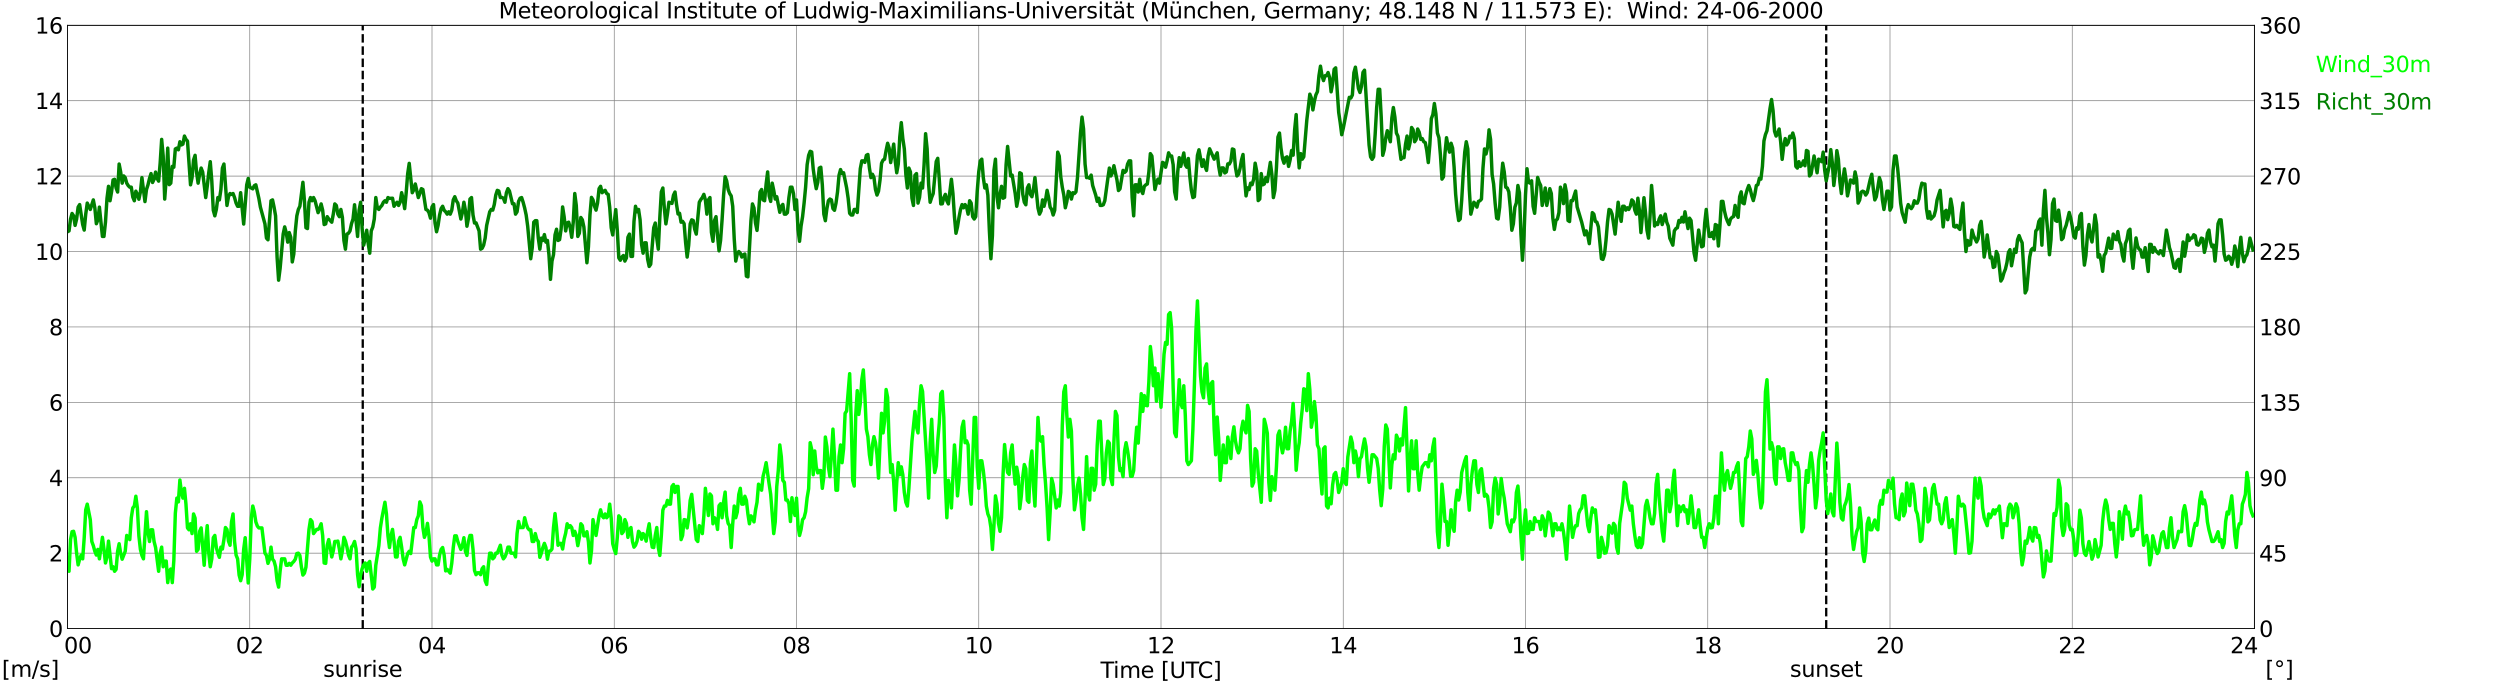 <?xml version="1.0" encoding="utf-8" standalone="no"?>
<!DOCTYPE svg PUBLIC "-//W3C//DTD SVG 1.1//EN"
  "http://www.w3.org/Graphics/SVG/1.1/DTD/svg11.dtd">
<svg xmlns:xlink="http://www.w3.org/1999/xlink" width="1085.4pt" height="296.64pt" viewBox="0 0 1085.4 296.64" xmlns="http://www.w3.org/2000/svg" version="1.1">
 <defs>
  <style type="text/css">*{stroke-linejoin: round; stroke-linecap: butt}</style>
 </defs>
 <g id="figure_1">
  <g id="patch_1">
   <path d="M 0 296.64 
L 1085.4 296.64 
L 1085.4 0 
L 0 0 
z
" style="fill: #ffffff"/>
  </g>
  <g id="axes_1">
   <g id="patch_2">
    <path d="M 29.306 272.909 
L 978.814 272.909 
L 978.814 10.976 
L 29.306 10.976 
z
" style="fill: #ffffff"/>
   </g>
   <g id="patch_3">
    <path d="M 978.814 272.909 
L 978.814 272.909 
L 978.814 10.976 
L 978.814 10.976 
z
" clip-path="url(#p59cfbff02f)" style="fill: #d3d3d3; opacity: 0.25; stroke: #d3d3d3; stroke-linejoin: miter"/>
   </g>
   <g id="matplotlib.axis_1">
    <g id="xtick_1">
     <g id="line2d_1">
      <path d="M 29.306 272.909 
L 29.306 10.976 
" clip-path="url(#p59cfbff02f)" style="fill: none; stroke: #808080; stroke-width: 0.3; stroke-linecap: square"/>
     </g>
     <g id="line2d_2"/>
     <g id="text_1">
      <!--    00 -->
      <g transform="translate(18.733 283.627) scale(0.095 -0.095)">
       <defs>
        <path id="DejaVuSans-20" transform="scale(0.016)"/>
        <path id="DejaVuSans-30" d="M 2034 4250 
Q 1547 4250 1301 3770 
Q 1056 3291 1056 2328 
Q 1056 1369 1301 889 
Q 1547 409 2034 409 
Q 2525 409 2770 889 
Q 3016 1369 3016 2328 
Q 3016 3291 2770 3770 
Q 2525 4250 2034 4250 
z
M 2034 4750 
Q 2819 4750 3233 4129 
Q 3647 3509 3647 2328 
Q 3647 1150 3233 529 
Q 2819 -91 2034 -91 
Q 1250 -91 836 529 
Q 422 1150 422 2328 
Q 422 3509 836 4129 
Q 1250 4750 2034 4750 
z
" transform="scale(0.016)"/>
       </defs>
       <use xlink:href="#DejaVuSans-20"/>
       <use xlink:href="#DejaVuSans-20" transform="translate(31.787 0)"/>
       <use xlink:href="#DejaVuSans-20" transform="translate(63.574 0)"/>
       <use xlink:href="#DejaVuSans-30" transform="translate(95.361 0)"/>
       <use xlink:href="#DejaVuSans-30" transform="translate(158.984 0)"/>
      </g>
     </g>
    </g>
    <g id="xtick_2">
     <g id="line2d_3">
      <path d="M 108.431 272.909 
L 108.431 10.976 
" clip-path="url(#p59cfbff02f)" style="fill: none; stroke: #808080; stroke-width: 0.3; stroke-linecap: square"/>
     </g>
     <g id="line2d_4"/>
     <g id="text_2">
      <!-- 02 -->
      <g transform="translate(102.387 283.627) scale(0.095 -0.095)">
       <defs>
        <path id="DejaVuSans-32" d="M 1228 531 
L 3431 531 
L 3431 0 
L 469 0 
L 469 531 
Q 828 903 1448 1529 
Q 2069 2156 2228 2338 
Q 2531 2678 2651 2914 
Q 2772 3150 2772 3378 
Q 2772 3750 2511 3984 
Q 2250 4219 1831 4219 
Q 1534 4219 1204 4116 
Q 875 4013 500 3803 
L 500 4441 
Q 881 4594 1212 4672 
Q 1544 4750 1819 4750 
Q 2544 4750 2975 4387 
Q 3406 4025 3406 3419 
Q 3406 3131 3298 2873 
Q 3191 2616 2906 2266 
Q 2828 2175 2409 1742 
Q 1991 1309 1228 531 
z
" transform="scale(0.016)"/>
       </defs>
       <use xlink:href="#DejaVuSans-30"/>
       <use xlink:href="#DejaVuSans-32" transform="translate(63.623 0)"/>
      </g>
     </g>
    </g>
    <g id="xtick_3">
     <g id="line2d_5">
      <path d="M 187.557 272.909 
L 187.557 10.976 
" clip-path="url(#p59cfbff02f)" style="fill: none; stroke: #808080; stroke-width: 0.3; stroke-linecap: square"/>
     </g>
     <g id="line2d_6"/>
     <g id="text_3">
      <!-- 04 -->
      <g transform="translate(181.513 283.627) scale(0.095 -0.095)">
       <defs>
        <path id="DejaVuSans-34" d="M 2419 4116 
L 825 1625 
L 2419 1625 
L 2419 4116 
z
M 2253 4666 
L 3047 4666 
L 3047 1625 
L 3713 1625 
L 3713 1100 
L 3047 1100 
L 3047 0 
L 2419 0 
L 2419 1100 
L 313 1100 
L 313 1709 
L 2253 4666 
z
" transform="scale(0.016)"/>
       </defs>
       <use xlink:href="#DejaVuSans-30"/>
       <use xlink:href="#DejaVuSans-34" transform="translate(63.623 0)"/>
      </g>
     </g>
    </g>
    <g id="xtick_4">
     <g id="line2d_7">
      <path d="M 266.683 272.909 
L 266.683 10.976 
" clip-path="url(#p59cfbff02f)" style="fill: none; stroke: #808080; stroke-width: 0.3; stroke-linecap: square"/>
     </g>
     <g id="line2d_8"/>
     <g id="text_4">
      <!-- 06 -->
      <g transform="translate(260.638 283.627) scale(0.095 -0.095)">
       <defs>
        <path id="DejaVuSans-36" d="M 2113 2584 
Q 1688 2584 1439 2293 
Q 1191 2003 1191 1497 
Q 1191 994 1439 701 
Q 1688 409 2113 409 
Q 2538 409 2786 701 
Q 3034 994 3034 1497 
Q 3034 2003 2786 2293 
Q 2538 2584 2113 2584 
z
M 3366 4563 
L 3366 3988 
Q 3128 4100 2886 4159 
Q 2644 4219 2406 4219 
Q 1781 4219 1451 3797 
Q 1122 3375 1075 2522 
Q 1259 2794 1537 2939 
Q 1816 3084 2150 3084 
Q 2853 3084 3261 2657 
Q 3669 2231 3669 1497 
Q 3669 778 3244 343 
Q 2819 -91 2113 -91 
Q 1303 -91 875 529 
Q 447 1150 447 2328 
Q 447 3434 972 4092 
Q 1497 4750 2381 4750 
Q 2619 4750 2861 4703 
Q 3103 4656 3366 4563 
z
" transform="scale(0.016)"/>
       </defs>
       <use xlink:href="#DejaVuSans-30"/>
       <use xlink:href="#DejaVuSans-36" transform="translate(63.623 0)"/>
      </g>
     </g>
    </g>
    <g id="xtick_5">
     <g id="line2d_9">
      <path d="M 345.808 272.909 
L 345.808 10.976 
" clip-path="url(#p59cfbff02f)" style="fill: none; stroke: #808080; stroke-width: 0.3; stroke-linecap: square"/>
     </g>
     <g id="line2d_10"/>
     <g id="text_5">
      <!-- 08 -->
      <g transform="translate(339.764 283.627) scale(0.095 -0.095)">
       <defs>
        <path id="DejaVuSans-38" d="M 2034 2216 
Q 1584 2216 1326 1975 
Q 1069 1734 1069 1313 
Q 1069 891 1326 650 
Q 1584 409 2034 409 
Q 2484 409 2743 651 
Q 3003 894 3003 1313 
Q 3003 1734 2745 1975 
Q 2488 2216 2034 2216 
z
M 1403 2484 
Q 997 2584 770 2862 
Q 544 3141 544 3541 
Q 544 4100 942 4425 
Q 1341 4750 2034 4750 
Q 2731 4750 3128 4425 
Q 3525 4100 3525 3541 
Q 3525 3141 3298 2862 
Q 3072 2584 2669 2484 
Q 3125 2378 3379 2068 
Q 3634 1759 3634 1313 
Q 3634 634 3220 271 
Q 2806 -91 2034 -91 
Q 1263 -91 848 271 
Q 434 634 434 1313 
Q 434 1759 690 2068 
Q 947 2378 1403 2484 
z
M 1172 3481 
Q 1172 3119 1398 2916 
Q 1625 2713 2034 2713 
Q 2441 2713 2670 2916 
Q 2900 3119 2900 3481 
Q 2900 3844 2670 4047 
Q 2441 4250 2034 4250 
Q 1625 4250 1398 4047 
Q 1172 3844 1172 3481 
z
" transform="scale(0.016)"/>
       </defs>
       <use xlink:href="#DejaVuSans-30"/>
       <use xlink:href="#DejaVuSans-38" transform="translate(63.623 0)"/>
      </g>
     </g>
    </g>
    <g id="xtick_6">
     <g id="line2d_11">
      <path d="M 424.934 272.909 
L 424.934 10.976 
" clip-path="url(#p59cfbff02f)" style="fill: none; stroke: #808080; stroke-width: 0.3; stroke-linecap: square"/>
     </g>
     <g id="line2d_12"/>
     <g id="text_6">
      <!-- 10 -->
      <g transform="translate(418.89 283.627) scale(0.095 -0.095)">
       <defs>
        <path id="DejaVuSans-31" d="M 794 531 
L 1825 531 
L 1825 4091 
L 703 3866 
L 703 4441 
L 1819 4666 
L 2450 4666 
L 2450 531 
L 3481 531 
L 3481 0 
L 794 0 
L 794 531 
z
" transform="scale(0.016)"/>
       </defs>
       <use xlink:href="#DejaVuSans-31"/>
       <use xlink:href="#DejaVuSans-30" transform="translate(63.623 0)"/>
      </g>
     </g>
    </g>
    <g id="xtick_7">
     <g id="line2d_13">
      <path d="M 504.06 272.909 
L 504.06 10.976 
" clip-path="url(#p59cfbff02f)" style="fill: none; stroke: #808080; stroke-width: 0.3; stroke-linecap: square"/>
     </g>
     <g id="line2d_14"/>
     <g id="text_7">
      <!-- 12 -->
      <g transform="translate(498.015 283.627) scale(0.095 -0.095)">
       <use xlink:href="#DejaVuSans-31"/>
       <use xlink:href="#DejaVuSans-32" transform="translate(63.623 0)"/>
      </g>
     </g>
    </g>
    <g id="xtick_8">
     <g id="line2d_15">
      <path d="M 583.185 272.909 
L 583.185 10.976 
" clip-path="url(#p59cfbff02f)" style="fill: none; stroke: #808080; stroke-width: 0.3; stroke-linecap: square"/>
     </g>
     <g id="line2d_16"/>
     <g id="text_8">
      <!-- 14 -->
      <g transform="translate(577.141 283.627) scale(0.095 -0.095)">
       <use xlink:href="#DejaVuSans-31"/>
       <use xlink:href="#DejaVuSans-34" transform="translate(63.623 0)"/>
      </g>
     </g>
    </g>
    <g id="xtick_9">
     <g id="line2d_17">
      <path d="M 662.311 272.909 
L 662.311 10.976 
" clip-path="url(#p59cfbff02f)" style="fill: none; stroke: #808080; stroke-width: 0.3; stroke-linecap: square"/>
     </g>
     <g id="line2d_18"/>
     <g id="text_9">
      <!-- 16 -->
      <g transform="translate(656.267 283.627) scale(0.095 -0.095)">
       <use xlink:href="#DejaVuSans-31"/>
       <use xlink:href="#DejaVuSans-36" transform="translate(63.623 0)"/>
      </g>
     </g>
    </g>
    <g id="xtick_10">
     <g id="line2d_19">
      <path d="M 741.437 272.909 
L 741.437 10.976 
" clip-path="url(#p59cfbff02f)" style="fill: none; stroke: #808080; stroke-width: 0.3; stroke-linecap: square"/>
     </g>
     <g id="line2d_20"/>
     <g id="text_10">
      <!-- 18 -->
      <g transform="translate(735.392 283.627) scale(0.095 -0.095)">
       <use xlink:href="#DejaVuSans-31"/>
       <use xlink:href="#DejaVuSans-38" transform="translate(63.623 0)"/>
      </g>
     </g>
    </g>
    <g id="xtick_11">
     <g id="line2d_21">
      <path d="M 820.562 272.909 
L 820.562 10.976 
" clip-path="url(#p59cfbff02f)" style="fill: none; stroke: #808080; stroke-width: 0.3; stroke-linecap: square"/>
     </g>
     <g id="line2d_22"/>
     <g id="text_11">
      <!-- 20 -->
      <g transform="translate(814.518 283.627) scale(0.095 -0.095)">
       <use xlink:href="#DejaVuSans-32"/>
       <use xlink:href="#DejaVuSans-30" transform="translate(63.623 0)"/>
      </g>
     </g>
    </g>
    <g id="xtick_12">
     <g id="line2d_23">
      <path d="M 899.688 272.909 
L 899.688 10.976 
" clip-path="url(#p59cfbff02f)" style="fill: none; stroke: #808080; stroke-width: 0.3; stroke-linecap: square"/>
     </g>
     <g id="line2d_24"/>
     <g id="text_12">
      <!-- 22 -->
      <g transform="translate(893.644 283.627) scale(0.095 -0.095)">
       <use xlink:href="#DejaVuSans-32"/>
       <use xlink:href="#DejaVuSans-32" transform="translate(63.623 0)"/>
      </g>
     </g>
    </g>
    <g id="xtick_13">
     <g id="line2d_25">
      <path d="M 978.814 272.909 
L 978.814 10.976 
" clip-path="url(#p59cfbff02f)" style="fill: none; stroke: #808080; stroke-width: 0.3; stroke-linecap: square"/>
     </g>
     <g id="line2d_26"/>
     <g id="text_13">
      <!-- 24    -->
      <g transform="translate(968.241 283.627) scale(0.095 -0.095)">
       <use xlink:href="#DejaVuSans-32"/>
       <use xlink:href="#DejaVuSans-34" transform="translate(63.623 0)"/>
       <use xlink:href="#DejaVuSans-20" transform="translate(127.246 0)"/>
       <use xlink:href="#DejaVuSans-20" transform="translate(159.033 0)"/>
       <use xlink:href="#DejaVuSans-20" transform="translate(190.82 0)"/>
      </g>
     </g>
    </g>
    <g id="text_14">
     <!-- Time [UTC] -->
     <g transform="translate(477.806 294.322) scale(0.095 -0.095)">
      <defs>
       <path id="DejaVuSans-54" d="M -19 4666 
L 3928 4666 
L 3928 4134 
L 2272 4134 
L 2272 0 
L 1638 0 
L 1638 4134 
L -19 4134 
L -19 4666 
z
" transform="scale(0.016)"/>
       <path id="DejaVuSans-69" d="M 603 3500 
L 1178 3500 
L 1178 0 
L 603 0 
L 603 3500 
z
M 603 4863 
L 1178 4863 
L 1178 4134 
L 603 4134 
L 603 4863 
z
" transform="scale(0.016)"/>
       <path id="DejaVuSans-6d" d="M 3328 2828 
Q 3544 3216 3844 3400 
Q 4144 3584 4550 3584 
Q 5097 3584 5394 3201 
Q 5691 2819 5691 2113 
L 5691 0 
L 5113 0 
L 5113 2094 
Q 5113 2597 4934 2840 
Q 4756 3084 4391 3084 
Q 3944 3084 3684 2787 
Q 3425 2491 3425 1978 
L 3425 0 
L 2847 0 
L 2847 2094 
Q 2847 2600 2669 2842 
Q 2491 3084 2119 3084 
Q 1678 3084 1418 2786 
Q 1159 2488 1159 1978 
L 1159 0 
L 581 0 
L 581 3500 
L 1159 3500 
L 1159 2956 
Q 1356 3278 1631 3431 
Q 1906 3584 2284 3584 
Q 2666 3584 2933 3390 
Q 3200 3197 3328 2828 
z
" transform="scale(0.016)"/>
       <path id="DejaVuSans-65" d="M 3597 1894 
L 3597 1613 
L 953 1613 
Q 991 1019 1311 708 
Q 1631 397 2203 397 
Q 2534 397 2845 478 
Q 3156 559 3463 722 
L 3463 178 
Q 3153 47 2828 -22 
Q 2503 -91 2169 -91 
Q 1331 -91 842 396 
Q 353 884 353 1716 
Q 353 2575 817 3079 
Q 1281 3584 2069 3584 
Q 2775 3584 3186 3129 
Q 3597 2675 3597 1894 
z
M 3022 2063 
Q 3016 2534 2758 2815 
Q 2500 3097 2075 3097 
Q 1594 3097 1305 2825 
Q 1016 2553 972 2059 
L 3022 2063 
z
" transform="scale(0.016)"/>
       <path id="DejaVuSans-5b" d="M 550 4863 
L 1875 4863 
L 1875 4416 
L 1125 4416 
L 1125 -397 
L 1875 -397 
L 1875 -844 
L 550 -844 
L 550 4863 
z
" transform="scale(0.016)"/>
       <path id="DejaVuSans-55" d="M 556 4666 
L 1191 4666 
L 1191 1831 
Q 1191 1081 1462 751 
Q 1734 422 2344 422 
Q 2950 422 3222 751 
Q 3494 1081 3494 1831 
L 3494 4666 
L 4128 4666 
L 4128 1753 
Q 4128 841 3676 375 
Q 3225 -91 2344 -91 
Q 1459 -91 1007 375 
Q 556 841 556 1753 
L 556 4666 
z
" transform="scale(0.016)"/>
       <path id="DejaVuSans-43" d="M 4122 4306 
L 4122 3641 
Q 3803 3938 3442 4084 
Q 3081 4231 2675 4231 
Q 1875 4231 1450 3742 
Q 1025 3253 1025 2328 
Q 1025 1406 1450 917 
Q 1875 428 2675 428 
Q 3081 428 3442 575 
Q 3803 722 4122 1019 
L 4122 359 
Q 3791 134 3420 21 
Q 3050 -91 2638 -91 
Q 1578 -91 968 557 
Q 359 1206 359 2328 
Q 359 3453 968 4101 
Q 1578 4750 2638 4750 
Q 3056 4750 3426 4639 
Q 3797 4528 4122 4306 
z
" transform="scale(0.016)"/>
       <path id="DejaVuSans-5d" d="M 1947 4863 
L 1947 -844 
L 622 -844 
L 622 -397 
L 1369 -397 
L 1369 4416 
L 622 4416 
L 622 4863 
L 1947 4863 
z
" transform="scale(0.016)"/>
      </defs>
      <use xlink:href="#DejaVuSans-54"/>
      <use xlink:href="#DejaVuSans-69" transform="translate(57.959 0)"/>
      <use xlink:href="#DejaVuSans-6d" transform="translate(85.742 0)"/>
      <use xlink:href="#DejaVuSans-65" transform="translate(183.154 0)"/>
      <use xlink:href="#DejaVuSans-20" transform="translate(244.678 0)"/>
      <use xlink:href="#DejaVuSans-5b" transform="translate(276.465 0)"/>
      <use xlink:href="#DejaVuSans-55" transform="translate(315.479 0)"/>
      <use xlink:href="#DejaVuSans-54" transform="translate(388.672 0)"/>
      <use xlink:href="#DejaVuSans-43" transform="translate(443.881 0)"/>
      <use xlink:href="#DejaVuSans-5d" transform="translate(513.705 0)"/>
     </g>
    </g>
   </g>
   <g id="matplotlib.axis_2">
    <g id="ytick_1">
     <g id="line2d_27">
      <path d="M 29.306 272.909 
L 978.814 272.909 
" clip-path="url(#p59cfbff02f)" style="fill: none; stroke: #808080; stroke-width: 0.3; stroke-linecap: square"/>
     </g>
     <g id="line2d_28"/>
     <g id="text_15">
      <!-- 0 -->
      <g transform="translate(21.261 276.518) scale(0.095 -0.095)">
       <use xlink:href="#DejaVuSans-30"/>
      </g>
     </g>
    </g>
    <g id="ytick_2">
     <g id="line2d_29">
      <path d="M 29.306 240.167 
L 978.814 240.167 
" clip-path="url(#p59cfbff02f)" style="fill: none; stroke: #808080; stroke-width: 0.3; stroke-linecap: square"/>
     </g>
     <g id="line2d_30"/>
     <g id="text_16">
      <!-- 2 -->
      <g transform="translate(21.261 243.776) scale(0.095 -0.095)">
       <use xlink:href="#DejaVuSans-32"/>
      </g>
     </g>
    </g>
    <g id="ytick_3">
     <g id="line2d_31">
      <path d="M 29.306 207.426 
L 978.814 207.426 
" clip-path="url(#p59cfbff02f)" style="fill: none; stroke: #808080; stroke-width: 0.3; stroke-linecap: square"/>
     </g>
     <g id="line2d_32"/>
     <g id="text_17">
      <!-- 4 -->
      <g transform="translate(21.261 211.035) scale(0.095 -0.095)">
       <use xlink:href="#DejaVuSans-34"/>
      </g>
     </g>
    </g>
    <g id="ytick_4">
     <g id="line2d_33">
      <path d="M 29.306 174.684 
L 978.814 174.684 
" clip-path="url(#p59cfbff02f)" style="fill: none; stroke: #808080; stroke-width: 0.3; stroke-linecap: square"/>
     </g>
     <g id="line2d_34"/>
     <g id="text_18">
      <!-- 6 -->
      <g transform="translate(21.261 178.293) scale(0.095 -0.095)">
       <use xlink:href="#DejaVuSans-36"/>
      </g>
     </g>
    </g>
    <g id="ytick_5">
     <g id="line2d_35">
      <path d="M 29.306 141.942 
L 978.814 141.942 
" clip-path="url(#p59cfbff02f)" style="fill: none; stroke: #808080; stroke-width: 0.3; stroke-linecap: square"/>
     </g>
     <g id="line2d_36"/>
     <g id="text_19">
      <!-- 8 -->
      <g transform="translate(21.261 145.551) scale(0.095 -0.095)">
       <use xlink:href="#DejaVuSans-38"/>
      </g>
     </g>
    </g>
    <g id="ytick_6">
     <g id="line2d_37">
      <path d="M 29.306 109.201 
L 978.814 109.201 
" clip-path="url(#p59cfbff02f)" style="fill: none; stroke: #808080; stroke-width: 0.3; stroke-linecap: square"/>
     </g>
     <g id="line2d_38"/>
     <g id="text_20">
      <!-- 10 -->
      <g transform="translate(15.217 112.81) scale(0.095 -0.095)">
       <use xlink:href="#DejaVuSans-31"/>
       <use xlink:href="#DejaVuSans-30" transform="translate(63.623 0)"/>
      </g>
     </g>
    </g>
    <g id="ytick_7">
     <g id="line2d_39">
      <path d="M 29.306 76.459 
L 978.814 76.459 
" clip-path="url(#p59cfbff02f)" style="fill: none; stroke: #808080; stroke-width: 0.3; stroke-linecap: square"/>
     </g>
     <g id="line2d_40"/>
     <g id="text_21">
      <!-- 12 -->
      <g transform="translate(15.217 80.068) scale(0.095 -0.095)">
       <use xlink:href="#DejaVuSans-31"/>
       <use xlink:href="#DejaVuSans-32" transform="translate(63.623 0)"/>
      </g>
     </g>
    </g>
    <g id="ytick_8">
     <g id="line2d_41">
      <path d="M 29.306 43.717 
L 978.814 43.717 
" clip-path="url(#p59cfbff02f)" style="fill: none; stroke: #808080; stroke-width: 0.3; stroke-linecap: square"/>
     </g>
     <g id="line2d_42"/>
     <g id="text_22">
      <!-- 14 -->
      <g transform="translate(15.217 47.327) scale(0.095 -0.095)">
       <use xlink:href="#DejaVuSans-31"/>
       <use xlink:href="#DejaVuSans-34" transform="translate(63.623 0)"/>
      </g>
     </g>
    </g>
    <g id="ytick_9">
     <g id="line2d_43">
      <path d="M 29.306 10.976 
L 978.814 10.976 
" clip-path="url(#p59cfbff02f)" style="fill: none; stroke: #808080; stroke-width: 0.3; stroke-linecap: square"/>
     </g>
     <g id="line2d_44"/>
     <g id="text_23">
      <!-- 16 -->
      <g transform="translate(15.217 14.585) scale(0.095 -0.095)">
       <use xlink:href="#DejaVuSans-31"/>
       <use xlink:href="#DejaVuSans-36" transform="translate(63.623 0)"/>
      </g>
     </g>
    </g>
   </g>
   <g id="line2d_45">
    <path d="M 157.489 272.909 
L 157.489 10.976 
" clip-path="url(#p59cfbff02f)" style="fill: none; stroke-dasharray: 3.7,1.6; stroke-dashoffset: 0; stroke: #000000"/>
   </g>
   <g id="line2d_46">
    <path d="M 792.868 272.909 
L 792.868 10.976 
" clip-path="url(#p59cfbff02f)" style="fill: none; stroke-dasharray: 3.7,1.6; stroke-dashoffset: 0; stroke: #000000"/>
   </g>
   <g id="line2d_47">
    <path d="M 29.306 246.879 
L 29.965 248.025 
L 30.625 234.274 
L 31.284 230.836 
L 31.943 230.672 
L 32.603 233.291 
L 33.262 240.167 
L 33.921 245.242 
L 34.581 242.786 
L 35.24 240.986 
L 35.9 242.623 
L 36.559 233.455 
L 37.218 221.341 
L 37.878 218.885 
L 39.197 225.597 
L 39.856 235.092 
L 40.515 236.893 
L 41.175 239.349 
L 41.834 240.986 
L 42.493 238.53 
L 43.153 242.623 
L 44.472 233.291 
L 45.131 238.366 
L 45.79 244.424 
L 46.45 241.804 
L 47.109 234.928 
L 48.428 246.879 
L 49.087 246.061 
L 49.747 248.025 
L 50.406 247.207 
L 51.065 239.349 
L 51.725 236.074 
L 52.384 240.167 
L 53.043 242.786 
L 54.362 239.349 
L 55.022 232.473 
L 56.34 234.274 
L 57 224.779 
L 57.659 220.522 
L 58.319 219.704 
L 58.978 215.447 
L 59.637 220.522 
L 60.297 232.637 
L 60.956 238.53 
L 61.615 241.149 
L 62.275 242.623 
L 63.594 222.159 
L 64.253 230.836 
L 64.912 235.092 
L 65.572 230.017 
L 66.231 230.017 
L 66.89 235.092 
L 67.55 237.712 
L 68.869 248.025 
L 69.528 240.167 
L 70.187 237.548 
L 70.847 246.061 
L 71.506 243.605 
L 72.166 243.605 
L 72.825 252.936 
L 73.484 247.861 
L 74.144 247.043 
L 74.803 252.936 
L 75.462 243.441 
L 76.122 222.814 
L 76.781 216.266 
L 77.441 217.903 
L 78.1 208.408 
L 78.759 213.646 
L 79.419 216.266 
L 80.078 212.009 
L 80.737 218.885 
L 81.397 229.199 
L 82.056 230.017 
L 82.716 227.398 
L 83.375 231.654 
L 84.034 223.142 
L 84.694 224.942 
L 85.353 239.349 
L 86.013 238.53 
L 86.672 230.672 
L 87.331 229.199 
L 88.65 245.406 
L 89.309 235.092 
L 89.969 228.216 
L 90.628 240.167 
L 91.288 246.061 
L 91.947 242.623 
L 92.606 233.455 
L 93.266 232.473 
L 93.925 237.712 
L 94.584 240.167 
L 95.244 241.968 
L 95.903 237.548 
L 96.563 238.366 
L 97.222 234.274 
L 97.881 229.035 
L 98.541 229.854 
L 99.2 234.928 
L 99.86 236.729 
L 100.519 226.579 
L 101.178 223.142 
L 101.838 235.092 
L 102.497 240.986 
L 103.156 242.623 
L 103.816 249.662 
L 104.475 252.118 
L 105.135 249.499 
L 105.794 238.53 
L 106.453 233.455 
L 107.772 253.1 
L 108.431 242.786 
L 109.091 224.942 
L 109.75 219.704 
L 110.41 222.323 
L 111.069 226.579 
L 111.728 228.38 
L 112.388 229.199 
L 113.707 229.199 
L 115.025 240.167 
L 115.685 241.149 
L 116.344 244.587 
L 117.003 242.786 
L 117.663 237.548 
L 118.322 242.786 
L 118.982 243.605 
L 119.641 246.061 
L 120.3 252.118 
L 120.96 254.901 
L 121.619 247.861 
L 122.278 242.623 
L 123.597 242.623 
L 124.257 245.406 
L 124.916 245.406 
L 125.575 244.587 
L 126.235 245.406 
L 126.894 244.424 
L 127.553 243.769 
L 128.213 242.786 
L 128.872 240.331 
L 129.532 240.167 
L 130.191 241.149 
L 130.85 246.061 
L 131.51 249.662 
L 132.169 248.844 
L 132.829 246.224 
L 134.147 229.854 
L 134.807 225.597 
L 135.466 226.416 
L 136.125 231.654 
L 137.444 229.854 
L 138.104 229.854 
L 138.763 229.035 
L 139.422 227.398 
L 140.082 232.473 
L 140.741 244.424 
L 141.4 244.587 
L 142.06 236.729 
L 142.719 234.274 
L 143.379 237.712 
L 144.038 241.804 
L 144.697 239.185 
L 145.357 235.092 
L 146.016 235.092 
L 146.676 234.928 
L 147.335 238.366 
L 147.994 242.623 
L 148.654 239.185 
L 149.313 233.291 
L 149.972 234.928 
L 150.632 237.548 
L 151.291 240.986 
L 151.951 242.623 
L 152.61 237.548 
L 153.269 236.729 
L 153.929 235.092 
L 154.588 238.366 
L 155.247 249.499 
L 155.907 254.737 
L 156.566 249.662 
L 157.226 246.879 
L 157.885 245.242 
L 158.544 244.424 
L 159.204 248.025 
L 159.863 244.587 
L 160.523 243.769 
L 161.841 255.719 
L 162.501 254.901 
L 163.16 245.406 
L 164.479 236.893 
L 165.138 229.199 
L 165.798 224.942 
L 167.116 218.067 
L 167.776 223.142 
L 168.435 232.637 
L 169.094 237.712 
L 169.754 232.473 
L 170.413 229.854 
L 171.073 234.928 
L 171.732 241.804 
L 172.391 241.804 
L 173.051 234.928 
L 173.71 233.291 
L 174.37 237.548 
L 175.029 242.623 
L 175.688 245.242 
L 177.007 240.331 
L 177.666 239.349 
L 178.326 240.331 
L 179.645 229.035 
L 180.304 229.035 
L 180.963 225.597 
L 181.623 223.96 
L 182.282 217.903 
L 182.941 219.54 
L 183.601 229.035 
L 184.26 233.291 
L 184.92 231.491 
L 185.579 227.234 
L 186.238 232.473 
L 186.898 241.804 
L 187.557 243.605 
L 188.217 242.623 
L 188.876 242.623 
L 189.535 245.242 
L 190.195 245.242 
L 190.854 240.986 
L 191.513 238.53 
L 192.173 237.712 
L 192.832 240.986 
L 193.492 247.861 
L 194.151 247.207 
L 195.47 248.844 
L 196.129 244.587 
L 196.788 237.712 
L 197.448 232.637 
L 198.107 232.637 
L 198.767 235.092 
L 200.085 238.53 
L 200.745 236.893 
L 201.404 233.455 
L 202.063 239.349 
L 202.723 241.149 
L 203.382 235.092 
L 204.042 232.473 
L 204.701 232.473 
L 205.36 238.53 
L 206.02 247.698 
L 206.679 249.499 
L 207.339 248.68 
L 207.998 248.68 
L 208.657 249.499 
L 209.317 246.879 
L 209.976 246.061 
L 210.635 252.118 
L 211.295 253.755 
L 211.954 246.061 
L 212.614 240.167 
L 213.273 240.167 
L 213.932 242.623 
L 214.592 241.968 
L 215.251 240.167 
L 215.91 240.167 
L 217.229 236.729 
L 217.889 240.986 
L 218.548 242.623 
L 219.207 241.804 
L 219.867 240.167 
L 220.526 237.548 
L 221.186 237.548 
L 221.845 240.167 
L 223.164 240.167 
L 223.823 241.804 
L 224.482 231.654 
L 225.142 226.416 
L 225.801 229.035 
L 227.12 229.035 
L 227.779 224.779 
L 228.439 227.398 
L 229.098 229.199 
L 229.757 230.017 
L 230.417 230.017 
L 231.076 235.092 
L 231.736 235.092 
L 232.395 231.654 
L 233.054 234.274 
L 233.714 235.092 
L 234.373 241.968 
L 235.033 240.167 
L 235.692 237.712 
L 236.351 235.911 
L 237.011 237.712 
L 237.67 242.786 
L 238.329 239.349 
L 238.989 239.185 
L 239.648 238.366 
L 240.308 229.035 
L 240.967 222.978 
L 241.626 229.035 
L 242.286 236.729 
L 242.945 235.911 
L 243.604 235.911 
L 244.264 238.366 
L 244.923 234.11 
L 245.583 231.491 
L 246.242 227.398 
L 246.901 229.035 
L 247.561 228.216 
L 248.22 229.035 
L 248.88 232.473 
L 249.539 230.672 
L 250.198 232.473 
L 250.858 236.893 
L 251.517 233.455 
L 252.176 227.398 
L 252.836 228.216 
L 253.495 232.637 
L 254.155 232.637 
L 254.814 230.836 
L 255.473 235.256 
L 256.133 244.424 
L 256.792 239.185 
L 257.451 225.597 
L 258.77 232.473 
L 260.089 223.96 
L 260.748 221.341 
L 261.408 223.96 
L 262.067 224.779 
L 262.726 223.142 
L 263.386 224.779 
L 264.045 223.96 
L 264.705 218.885 
L 265.364 224.942 
L 266.023 236.074 
L 266.683 238.53 
L 267.342 240.331 
L 268.002 233.455 
L 268.661 223.96 
L 269.32 224.779 
L 269.98 231.654 
L 270.639 230.836 
L 271.298 225.597 
L 271.958 227.234 
L 272.617 233.291 
L 273.277 229.854 
L 273.936 229.035 
L 274.595 235.092 
L 275.255 237.548 
L 275.914 236.729 
L 276.573 234.928 
L 277.233 230.672 
L 277.892 231.491 
L 278.552 234.11 
L 279.211 231.654 
L 279.87 232.473 
L 280.53 234.928 
L 281.189 230.672 
L 281.849 227.398 
L 282.508 233.455 
L 283.167 237.548 
L 283.827 237.712 
L 284.486 232.473 
L 285.145 229.035 
L 285.805 237.712 
L 286.464 241.149 
L 287.124 232.637 
L 287.783 221.504 
L 288.442 219.704 
L 289.102 219.704 
L 289.761 217.248 
L 290.42 218.885 
L 291.08 218.885 
L 291.739 211.191 
L 292.399 210.372 
L 293.058 213.81 
L 293.717 211.191 
L 294.377 211.191 
L 295.696 234.274 
L 296.355 232.473 
L 297.014 225.597 
L 297.674 225.761 
L 298.333 229.199 
L 298.992 224.942 
L 299.652 217.248 
L 300.311 214.629 
L 302.289 234.274 
L 302.949 235.092 
L 303.608 228.216 
L 304.267 229.199 
L 304.927 231.654 
L 305.586 223.96 
L 306.246 212.009 
L 307.564 223.796 
L 308.224 214.465 
L 308.883 215.284 
L 309.543 227.398 
L 310.202 224.779 
L 310.861 225.597 
L 311.521 229.854 
L 312.18 219.54 
L 312.839 218.721 
L 313.499 224.779 
L 314.158 217.903 
L 314.818 213.646 
L 315.477 223.96 
L 316.136 227.234 
L 316.796 228.216 
L 317.455 237.712 
L 318.114 227.398 
L 318.774 219.704 
L 319.433 224.779 
L 320.093 222.323 
L 320.752 214.629 
L 321.411 212.009 
L 322.071 218.885 
L 322.73 218.885 
L 323.39 215.447 
L 324.049 217.248 
L 324.708 223.142 
L 325.368 227.398 
L 326.027 223.96 
L 326.686 224.779 
L 327.346 226.579 
L 328.005 221.504 
L 328.665 218.067 
L 329.324 210.209 
L 329.983 211.191 
L 330.643 212.828 
L 331.302 206.771 
L 331.961 204.151 
L 332.621 200.877 
L 333.94 210.209 
L 334.599 214.629 
L 335.918 231.654 
L 336.577 226.579 
L 337.236 211.191 
L 337.896 204.315 
L 338.555 193.183 
L 339.215 198.258 
L 339.874 208.571 
L 340.533 209.39 
L 341.193 217.084 
L 341.852 217.084 
L 342.512 218.721 
L 343.171 226.416 
L 343.83 216.102 
L 344.49 221.341 
L 345.149 223.796 
L 345.808 216.266 
L 346.468 228.216 
L 347.127 232.473 
L 347.787 229.854 
L 348.446 225.597 
L 349.105 224.779 
L 349.765 222.159 
L 350.424 216.102 
L 351.083 212.173 
L 351.743 192.201 
L 352.402 195.147 
L 353.062 206.116 
L 353.721 195.802 
L 354.38 202.678 
L 355.04 205.297 
L 355.699 204.315 
L 356.359 204.315 
L 357.018 212.009 
L 357.677 206.934 
L 358.337 189.745 
L 358.996 194.001 
L 359.655 202.678 
L 360.315 206.934 
L 360.974 197.439 
L 361.634 186.307 
L 362.293 198.258 
L 362.952 212.828 
L 363.612 212.828 
L 364.271 198.258 
L 364.93 193.183 
L 365.59 200.877 
L 366.249 194.82 
L 366.909 179.431 
L 367.568 178.449 
L 368.887 162.242 
L 369.546 182.051 
L 370.206 208.571 
L 370.865 211.027 
L 371.524 180.25 
L 372.184 169.609 
L 372.843 179.923 
L 373.502 175.175 
L 374.162 164.861 
L 374.821 160.605 
L 375.481 171.737 
L 376.14 186.307 
L 376.799 189.581 
L 377.459 197.439 
L 378.118 201.696 
L 378.777 193.183 
L 379.437 189.581 
L 380.096 192.201 
L 380.756 197.439 
L 381.415 207.589 
L 382.074 192.201 
L 382.734 179.431 
L 383.393 187.944 
L 384.053 182.869 
L 384.712 169.118 
L 385.371 172.556 
L 386.031 192.364 
L 386.69 205.134 
L 387.349 201.696 
L 388.009 209.39 
L 388.668 221.504 
L 389.328 209.554 
L 389.987 200.877 
L 390.646 206.116 
L 391.306 202.678 
L 391.965 206.116 
L 392.624 213.81 
L 393.284 218.067 
L 393.943 219.704 
L 394.603 212.009 
L 395.921 191.546 
L 397.24 178.613 
L 397.899 185.325 
L 398.559 187.944 
L 399.218 175.175 
L 399.878 167.481 
L 400.537 169.936 
L 402.515 202.514 
L 403.175 216.266 
L 403.834 192.201 
L 404.493 182.051 
L 405.153 197.439 
L 405.812 205.134 
L 406.471 202.351 
L 407.131 191.382 
L 407.79 183.688 
L 408.45 170.919 
L 409.109 169.936 
L 409.768 181.232 
L 410.428 209.39 
L 411.087 224.779 
L 411.746 208.571 
L 412.406 212.009 
L 413.065 220.522 
L 414.384 193.183 
L 415.043 201.696 
L 415.703 215.284 
L 416.362 208.571 
L 417.022 195.639 
L 417.681 185.489 
L 418.34 182.869 
L 419 192.201 
L 419.659 191.382 
L 420.318 193.183 
L 420.978 212.828 
L 421.637 218.885 
L 422.956 181.232 
L 423.615 181.232 
L 424.275 202.678 
L 424.934 212.009 
L 425.593 200.059 
L 426.253 200.059 
L 426.912 204.315 
L 427.572 210.372 
L 428.231 219.704 
L 428.89 223.142 
L 429.55 224.779 
L 430.209 229.035 
L 430.869 238.53 
L 431.528 228.216 
L 432.187 215.284 
L 432.847 218.885 
L 433.506 227.234 
L 434.165 230.672 
L 434.825 224.779 
L 435.484 205.952 
L 436.144 193.019 
L 436.803 199.895 
L 437.462 205.134 
L 438.122 205.952 
L 438.781 196.621 
L 439.44 193.183 
L 440.1 203.333 
L 440.759 210.209 
L 441.419 202.842 
L 442.078 206.771 
L 442.737 220.85 
L 443.397 215.447 
L 444.056 206.934 
L 444.716 201.696 
L 445.375 203.497 
L 446.034 217.248 
L 446.694 218.067 
L 447.353 200.877 
L 448.012 195.802 
L 448.672 211.191 
L 449.331 219.704 
L 450.65 181.232 
L 451.309 190.727 
L 451.969 191.546 
L 452.628 189.581 
L 453.287 201.696 
L 453.947 210.209 
L 454.606 220.522 
L 455.266 234.274 
L 455.925 222.323 
L 456.584 207.753 
L 457.244 210.372 
L 458.563 220.522 
L 459.222 217.084 
L 459.881 219.704 
L 460.541 213.81 
L 461.2 184.67 
L 461.859 170.1 
L 462.519 167.481 
L 463.178 180.414 
L 463.838 189.745 
L 464.497 182.051 
L 465.156 187.126 
L 465.816 207.589 
L 466.475 221.341 
L 467.134 217.084 
L 467.794 211.027 
L 468.453 207.589 
L 469.113 214.465 
L 469.772 224.779 
L 470.431 229.854 
L 471.091 216.266 
L 471.75 198.258 
L 472.409 213.646 
L 473.069 217.084 
L 473.728 203.333 
L 474.388 203.333 
L 475.047 212.828 
L 475.706 210.209 
L 476.366 193.347 
L 477.025 182.869 
L 477.685 182.869 
L 479.003 210.372 
L 479.663 207.753 
L 480.322 196.621 
L 480.981 191.546 
L 481.641 192.364 
L 482.3 207.753 
L 482.96 210.372 
L 483.619 191.546 
L 484.278 178.613 
L 484.938 180.414 
L 485.597 198.422 
L 486.256 204.315 
L 486.916 203.497 
L 487.575 206.934 
L 488.235 195.802 
L 488.894 192.201 
L 489.553 195.639 
L 490.213 200.059 
L 490.872 206.771 
L 491.532 206.771 
L 492.191 204.315 
L 492.85 193.183 
L 493.51 185.489 
L 494.169 192.364 
L 495.488 170.919 
L 496.147 178.613 
L 496.807 171.737 
L 497.466 175.994 
L 498.125 176.157 
L 498.785 165.844 
L 499.444 150.455 
L 500.103 156.349 
L 500.763 167.481 
L 501.422 159.786 
L 502.082 174.193 
L 502.741 162.242 
L 503.4 167.481 
L 504.06 176.812 
L 505.379 153.729 
L 506.038 148.654 
L 506.697 149.473 
L 507.357 136.54 
L 508.016 135.721 
L 508.675 142.597 
L 509.335 168.299 
L 509.994 187.944 
L 510.654 189.581 
L 511.972 164.861 
L 512.632 175.175 
L 513.291 176.976 
L 513.95 167.481 
L 514.61 180.414 
L 515.269 200.059 
L 515.929 201.696 
L 517.247 200.059 
L 517.907 186.307 
L 518.566 166.662 
L 519.226 143.579 
L 519.885 130.646 
L 521.204 163.224 
L 521.863 170.1 
L 522.522 172.719 
L 523.182 159.786 
L 523.841 157.986 
L 524.501 169.118 
L 525.16 175.175 
L 525.819 166.498 
L 526.479 165.68 
L 527.138 186.307 
L 527.797 197.439 
L 528.457 181.069 
L 529.116 190.564 
L 529.776 208.571 
L 531.094 193.183 
L 531.754 200.877 
L 532.413 200.877 
L 533.073 189.745 
L 533.732 194.001 
L 534.391 199.076 
L 535.051 189.581 
L 535.71 185.325 
L 536.369 191.382 
L 537.029 194.82 
L 537.688 196.621 
L 538.348 194.82 
L 539.007 186.307 
L 539.666 182.869 
L 540.326 186.307 
L 540.985 187.944 
L 541.644 175.994 
L 542.304 178.613 
L 542.963 199.076 
L 543.623 211.027 
L 544.282 209.39 
L 544.941 194.82 
L 545.601 195.802 
L 546.26 205.134 
L 547.579 218.067 
L 548.898 182.051 
L 549.557 184.67 
L 550.216 188.108 
L 550.876 209.39 
L 551.535 217.248 
L 552.195 206.934 
L 552.854 210.372 
L 553.513 212.828 
L 554.173 202.678 
L 554.832 188.926 
L 555.491 187.126 
L 556.151 193.183 
L 556.81 196.621 
L 557.47 193.183 
L 558.129 185.489 
L 558.788 194.82 
L 559.448 194.82 
L 560.107 187.126 
L 560.766 182.869 
L 561.426 175.175 
L 562.085 186.307 
L 562.745 204.151 
L 563.404 196.457 
L 564.063 192.201 
L 564.723 183.688 
L 565.382 177.631 
L 566.042 168.79 
L 566.701 169.118 
L 567.36 178.285 
L 568.02 162.242 
L 568.679 169.118 
L 569.338 185.489 
L 569.998 182.051 
L 570.657 174.356 
L 571.317 180.25 
L 571.976 193.183 
L 572.635 194.82 
L 573.295 205.952 
L 573.954 214.465 
L 574.613 194.82 
L 575.273 194.001 
L 575.932 219.704 
L 576.592 220.522 
L 577.251 216.266 
L 577.91 218.721 
L 578.57 210.536 
L 579.229 205.952 
L 579.889 205.134 
L 580.548 208.571 
L 581.207 213.81 
L 581.867 212.009 
L 582.526 209.39 
L 583.185 203.497 
L 583.845 209.39 
L 584.504 210.372 
L 585.164 198.422 
L 586.482 189.745 
L 587.142 192.364 
L 587.801 200.877 
L 588.46 195.802 
L 589.12 199.24 
L 589.779 206.934 
L 590.439 199.24 
L 591.098 198.258 
L 591.757 194.001 
L 592.417 190.564 
L 593.076 194.001 
L 593.736 203.333 
L 594.395 209.39 
L 595.714 197.439 
L 596.373 197.439 
L 597.692 199.076 
L 598.351 203.333 
L 599.011 212.828 
L 599.67 219.54 
L 600.329 212.5 
L 600.989 193.838 
L 601.648 184.506 
L 602.307 186.307 
L 603.626 211.846 
L 604.286 201.696 
L 604.945 197.439 
L 605.604 199.24 
L 606.264 188.926 
L 606.923 190.564 
L 607.582 195.802 
L 608.242 190.564 
L 608.901 193.183 
L 610.22 176.976 
L 611.539 213.155 
L 612.198 199.895 
L 612.858 191.382 
L 613.517 203.497 
L 614.176 203.497 
L 614.836 191.382 
L 615.495 205.134 
L 616.154 212.828 
L 616.814 206.934 
L 617.473 202.678 
L 618.792 200.877 
L 619.451 200.877 
L 620.111 202.678 
L 620.77 197.439 
L 621.429 200.059 
L 622.089 194.001 
L 622.748 190.564 
L 623.408 208.571 
L 624.067 230.836 
L 624.726 237.712 
L 625.386 227.398 
L 626.045 210.209 
L 626.705 217.084 
L 627.364 226.416 
L 628.023 226.416 
L 628.683 236.729 
L 629.342 229.854 
L 630.001 221.341 
L 630.661 228.216 
L 631.32 230.672 
L 631.98 217.903 
L 632.639 212.828 
L 633.298 217.084 
L 633.958 213.646 
L 634.617 205.134 
L 635.936 200.059 
L 636.595 198.258 
L 637.255 213.81 
L 637.914 221.504 
L 638.573 210.372 
L 639.233 204.315 
L 639.892 200.059 
L 640.552 200.059 
L 641.211 210.372 
L 641.87 213.81 
L 642.53 204.315 
L 643.189 203.497 
L 644.508 215.447 
L 645.167 214.629 
L 645.827 215.447 
L 646.486 220.522 
L 647.145 229.035 
L 647.805 226.579 
L 648.464 212.009 
L 649.123 207.589 
L 649.783 210.209 
L 650.442 223.142 
L 651.102 218.067 
L 651.761 207.753 
L 652.42 212.828 
L 653.08 216.266 
L 654.399 227.398 
L 655.717 230.836 
L 656.377 225.761 
L 657.036 226.579 
L 657.695 224.779 
L 658.355 213.81 
L 659.014 211.027 
L 659.674 218.721 
L 660.333 233.291 
L 660.992 242.786 
L 661.652 228.216 
L 662.311 221.341 
L 662.97 231.654 
L 663.63 231.491 
L 664.289 226.416 
L 664.949 229.854 
L 665.608 229.854 
L 666.267 224.779 
L 666.927 226.416 
L 668.246 226.416 
L 668.905 229.854 
L 669.564 223.96 
L 670.224 225.597 
L 670.883 232.637 
L 672.202 222.323 
L 672.861 223.142 
L 673.521 227.398 
L 674.18 232.637 
L 674.839 227.398 
L 675.499 227.398 
L 676.158 230.017 
L 676.817 229.199 
L 677.477 230.017 
L 678.136 227.398 
L 678.796 230.836 
L 679.455 236.074 
L 680.114 242.786 
L 681.433 219.704 
L 682.752 233.291 
L 683.411 229.854 
L 684.071 228.216 
L 684.73 228.216 
L 685.389 222.978 
L 686.049 221.341 
L 686.708 220.522 
L 687.368 215.284 
L 688.027 215.284 
L 689.346 228.216 
L 690.005 230.836 
L 690.664 224.779 
L 691.324 220.522 
L 691.983 222.323 
L 692.643 221.341 
L 693.302 228.216 
L 693.961 241.968 
L 694.621 241.804 
L 695.28 233.291 
L 695.939 235.911 
L 696.599 240.167 
L 697.258 240.003 
L 697.918 236.729 
L 698.577 228.216 
L 699.896 231.491 
L 700.555 227.234 
L 701.215 228.216 
L 701.874 237.548 
L 702.533 240.167 
L 703.193 227.234 
L 704.511 217.903 
L 705.171 209.39 
L 705.83 210.209 
L 706.49 216.266 
L 707.808 221.504 
L 708.468 219.704 
L 709.127 227.398 
L 709.786 232.637 
L 710.446 236.893 
L 711.105 237.712 
L 711.765 233.455 
L 712.424 237.712 
L 713.083 236.074 
L 714.402 219.704 
L 715.062 217.248 
L 715.721 220.522 
L 716.38 224.779 
L 717.04 227.398 
L 717.699 227.398 
L 718.358 222.978 
L 719.018 210.209 
L 719.677 205.952 
L 720.337 216.266 
L 721.655 230.672 
L 722.315 234.928 
L 722.974 225.597 
L 723.633 212.828 
L 724.293 212.828 
L 724.952 222.159 
L 725.612 218.721 
L 726.271 209.39 
L 726.93 204.151 
L 728.249 228.216 
L 728.909 219.704 
L 729.568 222.159 
L 730.227 220.358 
L 730.887 219.54 
L 731.546 222.159 
L 732.205 221.341 
L 732.865 227.234 
L 733.524 222.159 
L 734.184 215.284 
L 734.843 221.341 
L 735.502 229.035 
L 736.162 229.035 
L 736.821 225.597 
L 737.48 221.341 
L 738.14 228.216 
L 738.799 233.291 
L 739.459 233.291 
L 740.118 237.712 
L 741.437 229.199 
L 742.096 227.398 
L 742.756 229.199 
L 743.415 229.035 
L 744.074 224.942 
L 744.734 215.447 
L 745.393 215.447 
L 746.052 227.398 
L 747.371 196.621 
L 748.031 206.934 
L 748.69 212.828 
L 749.349 206.116 
L 750.009 204.315 
L 750.668 208.571 
L 751.327 212.009 
L 751.987 209.39 
L 752.646 205.134 
L 753.306 205.134 
L 753.965 202.514 
L 754.624 200.877 
L 755.943 226.416 
L 756.602 228.216 
L 757.921 199.076 
L 758.581 198.258 
L 759.24 194.001 
L 759.899 187.126 
L 760.559 190.564 
L 761.218 205.952 
L 761.878 204.151 
L 762.537 199.895 
L 763.196 205.952 
L 763.856 214.629 
L 764.515 220.522 
L 765.174 218.067 
L 765.834 191.546 
L 766.493 170.1 
L 767.153 164.861 
L 767.812 177.794 
L 768.471 194.984 
L 769.131 192.201 
L 769.79 194.82 
L 770.449 207.589 
L 771.109 210.209 
L 771.768 194.001 
L 772.428 194.001 
L 773.087 199.076 
L 773.746 194.984 
L 774.406 194.82 
L 775.065 200.877 
L 775.725 204.315 
L 776.384 208.571 
L 777.043 208.571 
L 777.703 196.621 
L 778.362 196.621 
L 779.021 200.059 
L 779.681 201.696 
L 780.34 200.877 
L 781 204.315 
L 781.659 220.686 
L 782.318 230.836 
L 782.978 229.035 
L 783.637 212.992 
L 784.296 204.315 
L 784.956 209.39 
L 785.615 201.696 
L 786.275 196.621 
L 786.934 201.696 
L 787.593 210.209 
L 788.253 220.522 
L 788.912 215.284 
L 789.572 199.895 
L 790.231 195.639 
L 790.89 192.201 
L 791.55 187.944 
L 792.868 217.084 
L 793.528 222.978 
L 794.847 214.465 
L 795.506 222.159 
L 796.165 223.96 
L 797.484 192.364 
L 798.143 201.859 
L 798.803 218.067 
L 799.462 224.942 
L 800.122 225.761 
L 800.781 219.704 
L 801.44 218.067 
L 802.1 215.447 
L 802.759 210.372 
L 803.419 218.885 
L 804.078 232.637 
L 804.737 238.53 
L 805.397 234.274 
L 806.056 230.836 
L 806.715 229.199 
L 807.375 220.522 
L 808.034 226.579 
L 808.694 240.167 
L 809.353 243.769 
L 810.012 239.349 
L 810.672 227.398 
L 811.331 224.942 
L 811.99 230.017 
L 812.65 230.017 
L 813.309 227.398 
L 813.969 225.761 
L 814.628 229.199 
L 815.287 230.017 
L 815.947 219.704 
L 816.606 217.248 
L 817.265 218.885 
L 817.925 212.828 
L 818.584 213.646 
L 819.244 213.646 
L 819.903 208.571 
L 820.562 211.027 
L 821.222 212.009 
L 821.881 207.589 
L 822.541 218.721 
L 823.2 224.779 
L 823.859 224.779 
L 824.519 225.597 
L 825.178 217.084 
L 825.837 214.465 
L 826.497 223.96 
L 827.156 222.159 
L 827.816 209.717 
L 829.134 219.54 
L 829.794 210.209 
L 830.453 210.209 
L 831.112 214.465 
L 831.772 221.504 
L 832.431 223.142 
L 833.091 227.398 
L 833.75 235.092 
L 834.409 234.274 
L 835.069 225.761 
L 835.728 212.009 
L 836.388 216.266 
L 837.047 226.579 
L 837.706 225.761 
L 839.025 212.009 
L 839.684 210.372 
L 841.003 218.885 
L 841.663 218.885 
L 842.322 225.761 
L 842.981 227.398 
L 843.641 225.597 
L 844.3 218.721 
L 844.959 216.102 
L 846.278 229.035 
L 847.597 225.597 
L 848.256 231.654 
L 848.916 240.167 
L 849.575 229.199 
L 850.235 215.447 
L 850.894 218.885 
L 851.553 219.704 
L 852.213 218.885 
L 852.872 219.704 
L 854.191 232.473 
L 854.85 240.167 
L 855.51 240.003 
L 856.169 234.928 
L 856.828 219.54 
L 857.488 207.589 
L 858.147 213.646 
L 858.806 216.266 
L 859.466 207.589 
L 860.125 211.027 
L 860.785 220.522 
L 861.444 224.779 
L 862.763 228.216 
L 863.422 223.142 
L 864.082 224.779 
L 864.741 223.469 
L 865.4 221.341 
L 866.06 223.142 
L 866.719 221.341 
L 867.378 221.504 
L 868.038 219.704 
L 869.357 233.455 
L 870.016 227.398 
L 870.675 227.398 
L 871.335 228.216 
L 871.994 220.522 
L 872.653 218.885 
L 873.313 219.704 
L 873.972 224.779 
L 874.632 222.159 
L 875.291 218.721 
L 875.95 220.522 
L 876.61 227.234 
L 877.269 239.185 
L 877.929 245.242 
L 878.588 241.804 
L 879.247 234.928 
L 879.907 235.911 
L 880.566 233.291 
L 881.225 229.035 
L 881.885 233.291 
L 882.544 234.928 
L 883.204 229.035 
L 883.863 229.199 
L 884.522 233.291 
L 885.182 232.473 
L 885.841 235.911 
L 887.16 250.481 
L 887.819 247.861 
L 888.479 239.185 
L 889.138 242.623 
L 889.797 243.605 
L 890.457 243.605 
L 891.775 222.978 
L 892.435 223.796 
L 893.094 220.358 
L 893.754 208.408 
L 894.413 211.846 
L 895.072 228.216 
L 895.732 232.473 
L 896.391 229.854 
L 897.051 218.721 
L 897.71 219.54 
L 898.369 228.053 
L 899.029 230.017 
L 899.688 229.854 
L 900.347 234.274 
L 901.007 241.149 
L 901.666 240.167 
L 902.326 231.654 
L 902.985 221.504 
L 903.644 224.942 
L 904.304 236.074 
L 904.963 240.167 
L 905.622 241.149 
L 906.282 238.53 
L 906.941 235.092 
L 907.601 238.53 
L 908.26 242.786 
L 908.919 240.986 
L 909.579 234.274 
L 910.238 237.548 
L 910.898 241.804 
L 912.216 236.729 
L 912.876 226.416 
L 913.535 220.522 
L 914.194 217.084 
L 914.854 219.54 
L 915.513 225.597 
L 916.173 229.854 
L 916.832 227.234 
L 917.491 227.234 
L 918.151 236.074 
L 918.81 241.804 
L 919.469 235.583 
L 920.129 222.159 
L 920.788 226.416 
L 921.448 234.11 
L 922.107 223.142 
L 922.766 219.704 
L 923.426 223.142 
L 924.085 222.323 
L 924.745 226.579 
L 925.404 232.637 
L 926.063 232.473 
L 926.723 230.017 
L 927.382 229.854 
L 928.041 229.854 
L 929.36 215.284 
L 930.02 228.708 
L 930.679 236.729 
L 931.338 233.783 
L 931.998 232.473 
L 932.657 235.911 
L 933.316 245.242 
L 933.976 241.968 
L 934.635 232.637 
L 935.295 235.092 
L 935.954 238.53 
L 936.613 240.331 
L 937.273 239.349 
L 937.932 235.092 
L 938.592 231.654 
L 939.251 230.836 
L 940.57 237.712 
L 941.229 237.712 
L 941.888 229.199 
L 942.548 224.779 
L 943.207 233.291 
L 943.867 237.712 
L 945.185 234.274 
L 945.845 230.672 
L 946.504 230.836 
L 947.163 230.836 
L 947.823 222.159 
L 948.482 219.54 
L 949.142 222.978 
L 950.46 236.729 
L 951.12 236.893 
L 951.779 234.11 
L 952.438 229.854 
L 953.098 227.234 
L 953.757 228.053 
L 954.417 223.796 
L 955.076 217.084 
L 955.735 213.646 
L 956.395 218.721 
L 957.054 217.084 
L 957.714 219.704 
L 958.373 226.579 
L 959.032 230.017 
L 960.351 235.092 
L 961.01 235.092 
L 961.67 234.274 
L 962.989 230.836 
L 963.648 235.092 
L 964.307 234.274 
L 964.967 237.712 
L 965.626 235.911 
L 966.285 226.416 
L 966.945 222.323 
L 967.604 223.142 
L 968.923 215.284 
L 969.582 223.142 
L 970.242 232.637 
L 970.901 237.712 
L 971.561 230.017 
L 972.22 227.398 
L 972.879 227.398 
L 973.539 218.885 
L 974.198 217.084 
L 974.857 214.629 
L 975.517 205.134 
L 976.176 209.39 
L 976.836 219.54 
L 977.495 222.323 
L 978.154 223.96 
L 978.154 223.96 
" clip-path="url(#p59cfbff02f)" style="fill: none; stroke: #00ff00; stroke-width: 1.5; stroke-linecap: square"/>
   </g>
   <g id="patch_4">
    <path d="M 29.306 272.909 
L 29.306 10.976 
" style="fill: none; stroke: #000000; stroke-width: 0.3; stroke-linejoin: miter; stroke-linecap: square"/>
   </g>
   <g id="patch_5">
    <path d="M 978.814 272.909 
L 978.814 10.976 
" style="fill: none; stroke: #000000; stroke-width: 0.3; stroke-linejoin: miter; stroke-linecap: square"/>
   </g>
   <g id="patch_6">
    <path d="M 29.306 272.909 
L 978.814 272.909 
" style="fill: none; stroke: #000000; stroke-width: 0.3; stroke-linejoin: miter; stroke-linecap: square"/>
   </g>
   <g id="patch_7">
    <path d="M 29.306 10.976 
L 978.814 10.976 
" style="fill: none; stroke: #000000; stroke-width: 0.3; stroke-linejoin: miter; stroke-linecap: square"/>
   </g>
   <g id="text_24">
    <!-- sunrise -->
    <g transform="translate(140.325 293.863) scale(0.095 -0.095)">
     <defs>
      <path id="DejaVuSans-73" d="M 2834 3397 
L 2834 2853 
Q 2591 2978 2328 3040 
Q 2066 3103 1784 3103 
Q 1356 3103 1142 2972 
Q 928 2841 928 2578 
Q 928 2378 1081 2264 
Q 1234 2150 1697 2047 
L 1894 2003 
Q 2506 1872 2764 1633 
Q 3022 1394 3022 966 
Q 3022 478 2636 193 
Q 2250 -91 1575 -91 
Q 1294 -91 989 -36 
Q 684 19 347 128 
L 347 722 
Q 666 556 975 473 
Q 1284 391 1588 391 
Q 1994 391 2212 530 
Q 2431 669 2431 922 
Q 2431 1156 2273 1281 
Q 2116 1406 1581 1522 
L 1381 1569 
Q 847 1681 609 1914 
Q 372 2147 372 2553 
Q 372 3047 722 3315 
Q 1072 3584 1716 3584 
Q 2034 3584 2315 3537 
Q 2597 3491 2834 3397 
z
" transform="scale(0.016)"/>
      <path id="DejaVuSans-75" d="M 544 1381 
L 544 3500 
L 1119 3500 
L 1119 1403 
Q 1119 906 1312 657 
Q 1506 409 1894 409 
Q 2359 409 2629 706 
Q 2900 1003 2900 1516 
L 2900 3500 
L 3475 3500 
L 3475 0 
L 2900 0 
L 2900 538 
Q 2691 219 2414 64 
Q 2138 -91 1772 -91 
Q 1169 -91 856 284 
Q 544 659 544 1381 
z
M 1991 3584 
L 1991 3584 
z
" transform="scale(0.016)"/>
      <path id="DejaVuSans-6e" d="M 3513 2113 
L 3513 0 
L 2938 0 
L 2938 2094 
Q 2938 2591 2744 2837 
Q 2550 3084 2163 3084 
Q 1697 3084 1428 2787 
Q 1159 2491 1159 1978 
L 1159 0 
L 581 0 
L 581 3500 
L 1159 3500 
L 1159 2956 
Q 1366 3272 1645 3428 
Q 1925 3584 2291 3584 
Q 2894 3584 3203 3211 
Q 3513 2838 3513 2113 
z
" transform="scale(0.016)"/>
      <path id="DejaVuSans-72" d="M 2631 2963 
Q 2534 3019 2420 3045 
Q 2306 3072 2169 3072 
Q 1681 3072 1420 2755 
Q 1159 2438 1159 1844 
L 1159 0 
L 581 0 
L 581 3500 
L 1159 3500 
L 1159 2956 
Q 1341 3275 1631 3429 
Q 1922 3584 2338 3584 
Q 2397 3584 2469 3576 
Q 2541 3569 2628 3553 
L 2631 2963 
z
" transform="scale(0.016)"/>
     </defs>
     <use xlink:href="#DejaVuSans-73"/>
     <use xlink:href="#DejaVuSans-75" transform="translate(52.1 0)"/>
     <use xlink:href="#DejaVuSans-6e" transform="translate(115.479 0)"/>
     <use xlink:href="#DejaVuSans-72" transform="translate(178.857 0)"/>
     <use xlink:href="#DejaVuSans-69" transform="translate(219.971 0)"/>
     <use xlink:href="#DejaVuSans-73" transform="translate(247.754 0)"/>
     <use xlink:href="#DejaVuSans-65" transform="translate(299.854 0)"/>
    </g>
   </g>
   <g id="text_25">
    <!-- sunset -->
    <g transform="translate(777.114 293.863) scale(0.095 -0.095)">
     <defs>
      <path id="DejaVuSans-74" d="M 1172 4494 
L 1172 3500 
L 2356 3500 
L 2356 3053 
L 1172 3053 
L 1172 1153 
Q 1172 725 1289 603 
Q 1406 481 1766 481 
L 2356 481 
L 2356 0 
L 1766 0 
Q 1100 0 847 248 
Q 594 497 594 1153 
L 594 3053 
L 172 3053 
L 172 3500 
L 594 3500 
L 594 4494 
L 1172 4494 
z
" transform="scale(0.016)"/>
     </defs>
     <use xlink:href="#DejaVuSans-73"/>
     <use xlink:href="#DejaVuSans-75" transform="translate(52.1 0)"/>
     <use xlink:href="#DejaVuSans-6e" transform="translate(115.479 0)"/>
     <use xlink:href="#DejaVuSans-73" transform="translate(178.857 0)"/>
     <use xlink:href="#DejaVuSans-65" transform="translate(230.957 0)"/>
     <use xlink:href="#DejaVuSans-74" transform="translate(292.48 0)"/>
    </g>
   </g>
   <g id="text_26">
    <!-- [m/s] -->
    <g transform="translate(0.821 293.863) scale(0.095 -0.095)">
     <defs>
      <path id="DejaVuSans-2f" d="M 1625 4666 
L 2156 4666 
L 531 -594 
L 0 -594 
L 1625 4666 
z
" transform="scale(0.016)"/>
     </defs>
     <use xlink:href="#DejaVuSans-5b"/>
     <use xlink:href="#DejaVuSans-6d" transform="translate(39.014 0)"/>
     <use xlink:href="#DejaVuSans-2f" transform="translate(136.426 0)"/>
     <use xlink:href="#DejaVuSans-73" transform="translate(170.117 0)"/>
     <use xlink:href="#DejaVuSans-5d" transform="translate(222.217 0)"/>
    </g>
   </g>
   <g id="text_27">
    <!-- Wind_30m -->
    <g style="fill: #00ff00" transform="translate(1005.4 31.291) scale(0.095 -0.095)">
     <defs>
      <path id="DejaVuSans-57" d="M 213 4666 
L 850 4666 
L 1831 722 
L 2809 4666 
L 3519 4666 
L 4500 722 
L 5478 4666 
L 6119 4666 
L 4947 0 
L 4153 0 
L 3169 4050 
L 2175 0 
L 1381 0 
L 213 4666 
z
" transform="scale(0.016)"/>
      <path id="DejaVuSans-64" d="M 2906 2969 
L 2906 4863 
L 3481 4863 
L 3481 0 
L 2906 0 
L 2906 525 
Q 2725 213 2448 61 
Q 2172 -91 1784 -91 
Q 1150 -91 751 415 
Q 353 922 353 1747 
Q 353 2572 751 3078 
Q 1150 3584 1784 3584 
Q 2172 3584 2448 3432 
Q 2725 3281 2906 2969 
z
M 947 1747 
Q 947 1113 1208 752 
Q 1469 391 1925 391 
Q 2381 391 2643 752 
Q 2906 1113 2906 1747 
Q 2906 2381 2643 2742 
Q 2381 3103 1925 3103 
Q 1469 3103 1208 2742 
Q 947 2381 947 1747 
z
" transform="scale(0.016)"/>
      <path id="DejaVuSans-5f" d="M 3263 -1063 
L 3263 -1509 
L -63 -1509 
L -63 -1063 
L 3263 -1063 
z
" transform="scale(0.016)"/>
      <path id="DejaVuSans-33" d="M 2597 2516 
Q 3050 2419 3304 2112 
Q 3559 1806 3559 1356 
Q 3559 666 3084 287 
Q 2609 -91 1734 -91 
Q 1441 -91 1130 -33 
Q 819 25 488 141 
L 488 750 
Q 750 597 1062 519 
Q 1375 441 1716 441 
Q 2309 441 2620 675 
Q 2931 909 2931 1356 
Q 2931 1769 2642 2001 
Q 2353 2234 1838 2234 
L 1294 2234 
L 1294 2753 
L 1863 2753 
Q 2328 2753 2575 2939 
Q 2822 3125 2822 3475 
Q 2822 3834 2567 4026 
Q 2313 4219 1838 4219 
Q 1578 4219 1281 4162 
Q 984 4106 628 3988 
L 628 4550 
Q 988 4650 1302 4700 
Q 1616 4750 1894 4750 
Q 2613 4750 3031 4423 
Q 3450 4097 3450 3541 
Q 3450 3153 3228 2886 
Q 3006 2619 2597 2516 
z
" transform="scale(0.016)"/>
     </defs>
     <use xlink:href="#DejaVuSans-57"/>
     <use xlink:href="#DejaVuSans-69" transform="translate(96.627 0)"/>
     <use xlink:href="#DejaVuSans-6e" transform="translate(124.41 0)"/>
     <use xlink:href="#DejaVuSans-64" transform="translate(187.789 0)"/>
     <use xlink:href="#DejaVuSans-5f" transform="translate(251.266 0)"/>
     <use xlink:href="#DejaVuSans-33" transform="translate(301.266 0)"/>
     <use xlink:href="#DejaVuSans-30" transform="translate(364.889 0)"/>
     <use xlink:href="#DejaVuSans-6d" transform="translate(428.512 0)"/>
    </g>
   </g>
   <g id="text_28">
    <!-- Richt_30m -->
    <g style="fill: #008000" transform="translate(1005.4 47.531) scale(0.095 -0.095)">
     <defs>
      <path id="DejaVuSans-52" d="M 2841 2188 
Q 3044 2119 3236 1894 
Q 3428 1669 3622 1275 
L 4263 0 
L 3584 0 
L 2988 1197 
Q 2756 1666 2539 1819 
Q 2322 1972 1947 1972 
L 1259 1972 
L 1259 0 
L 628 0 
L 628 4666 
L 2053 4666 
Q 2853 4666 3247 4331 
Q 3641 3997 3641 3322 
Q 3641 2881 3436 2590 
Q 3231 2300 2841 2188 
z
M 1259 4147 
L 1259 2491 
L 2053 2491 
Q 2509 2491 2742 2702 
Q 2975 2913 2975 3322 
Q 2975 3731 2742 3939 
Q 2509 4147 2053 4147 
L 1259 4147 
z
" transform="scale(0.016)"/>
      <path id="DejaVuSans-63" d="M 3122 3366 
L 3122 2828 
Q 2878 2963 2633 3030 
Q 2388 3097 2138 3097 
Q 1578 3097 1268 2742 
Q 959 2388 959 1747 
Q 959 1106 1268 751 
Q 1578 397 2138 397 
Q 2388 397 2633 464 
Q 2878 531 3122 666 
L 3122 134 
Q 2881 22 2623 -34 
Q 2366 -91 2075 -91 
Q 1284 -91 818 406 
Q 353 903 353 1747 
Q 353 2603 823 3093 
Q 1294 3584 2113 3584 
Q 2378 3584 2631 3529 
Q 2884 3475 3122 3366 
z
" transform="scale(0.016)"/>
      <path id="DejaVuSans-68" d="M 3513 2113 
L 3513 0 
L 2938 0 
L 2938 2094 
Q 2938 2591 2744 2837 
Q 2550 3084 2163 3084 
Q 1697 3084 1428 2787 
Q 1159 2491 1159 1978 
L 1159 0 
L 581 0 
L 581 4863 
L 1159 4863 
L 1159 2956 
Q 1366 3272 1645 3428 
Q 1925 3584 2291 3584 
Q 2894 3584 3203 3211 
Q 3513 2838 3513 2113 
z
" transform="scale(0.016)"/>
     </defs>
     <use xlink:href="#DejaVuSans-52"/>
     <use xlink:href="#DejaVuSans-69" transform="translate(69.482 0)"/>
     <use xlink:href="#DejaVuSans-63" transform="translate(97.266 0)"/>
     <use xlink:href="#DejaVuSans-68" transform="translate(152.246 0)"/>
     <use xlink:href="#DejaVuSans-74" transform="translate(215.625 0)"/>
     <use xlink:href="#DejaVuSans-5f" transform="translate(254.834 0)"/>
     <use xlink:href="#DejaVuSans-33" transform="translate(304.834 0)"/>
     <use xlink:href="#DejaVuSans-30" transform="translate(368.457 0)"/>
     <use xlink:href="#DejaVuSans-6d" transform="translate(432.08 0)"/>
    </g>
   </g>
   <g id="text_29">
    <!-- Meteorological Institute of Ludwig-Maximilians-Universität (München, Germany; 48.148 N / 11.573 E):  Wind: 24-06-2000 -->
    <g transform="translate(216.524 7.976) scale(0.095 -0.095)">
     <defs>
      <path id="DejaVuSans-4d" d="M 628 4666 
L 1569 4666 
L 2759 1491 
L 3956 4666 
L 4897 4666 
L 4897 0 
L 4281 0 
L 4281 4097 
L 3078 897 
L 2444 897 
L 1241 4097 
L 1241 0 
L 628 0 
L 628 4666 
z
" transform="scale(0.016)"/>
      <path id="DejaVuSans-6f" d="M 1959 3097 
Q 1497 3097 1228 2736 
Q 959 2375 959 1747 
Q 959 1119 1226 758 
Q 1494 397 1959 397 
Q 2419 397 2687 759 
Q 2956 1122 2956 1747 
Q 2956 2369 2687 2733 
Q 2419 3097 1959 3097 
z
M 1959 3584 
Q 2709 3584 3137 3096 
Q 3566 2609 3566 1747 
Q 3566 888 3137 398 
Q 2709 -91 1959 -91 
Q 1206 -91 779 398 
Q 353 888 353 1747 
Q 353 2609 779 3096 
Q 1206 3584 1959 3584 
z
" transform="scale(0.016)"/>
      <path id="DejaVuSans-6c" d="M 603 4863 
L 1178 4863 
L 1178 0 
L 603 0 
L 603 4863 
z
" transform="scale(0.016)"/>
      <path id="DejaVuSans-67" d="M 2906 1791 
Q 2906 2416 2648 2759 
Q 2391 3103 1925 3103 
Q 1463 3103 1205 2759 
Q 947 2416 947 1791 
Q 947 1169 1205 825 
Q 1463 481 1925 481 
Q 2391 481 2648 825 
Q 2906 1169 2906 1791 
z
M 3481 434 
Q 3481 -459 3084 -895 
Q 2688 -1331 1869 -1331 
Q 1566 -1331 1297 -1286 
Q 1028 -1241 775 -1147 
L 775 -588 
Q 1028 -725 1275 -790 
Q 1522 -856 1778 -856 
Q 2344 -856 2625 -561 
Q 2906 -266 2906 331 
L 2906 616 
Q 2728 306 2450 153 
Q 2172 0 1784 0 
Q 1141 0 747 490 
Q 353 981 353 1791 
Q 353 2603 747 3093 
Q 1141 3584 1784 3584 
Q 2172 3584 2450 3431 
Q 2728 3278 2906 2969 
L 2906 3500 
L 3481 3500 
L 3481 434 
z
" transform="scale(0.016)"/>
      <path id="DejaVuSans-61" d="M 2194 1759 
Q 1497 1759 1228 1600 
Q 959 1441 959 1056 
Q 959 750 1161 570 
Q 1363 391 1709 391 
Q 2188 391 2477 730 
Q 2766 1069 2766 1631 
L 2766 1759 
L 2194 1759 
z
M 3341 1997 
L 3341 0 
L 2766 0 
L 2766 531 
Q 2569 213 2275 61 
Q 1981 -91 1556 -91 
Q 1019 -91 701 211 
Q 384 513 384 1019 
Q 384 1609 779 1909 
Q 1175 2209 1959 2209 
L 2766 2209 
L 2766 2266 
Q 2766 2663 2505 2880 
Q 2244 3097 1772 3097 
Q 1472 3097 1187 3025 
Q 903 2953 641 2809 
L 641 3341 
Q 956 3463 1253 3523 
Q 1550 3584 1831 3584 
Q 2591 3584 2966 3190 
Q 3341 2797 3341 1997 
z
" transform="scale(0.016)"/>
      <path id="DejaVuSans-49" d="M 628 4666 
L 1259 4666 
L 1259 0 
L 628 0 
L 628 4666 
z
" transform="scale(0.016)"/>
      <path id="DejaVuSans-66" d="M 2375 4863 
L 2375 4384 
L 1825 4384 
Q 1516 4384 1395 4259 
Q 1275 4134 1275 3809 
L 1275 3500 
L 2222 3500 
L 2222 3053 
L 1275 3053 
L 1275 0 
L 697 0 
L 697 3053 
L 147 3053 
L 147 3500 
L 697 3500 
L 697 3744 
Q 697 4328 969 4595 
Q 1241 4863 1831 4863 
L 2375 4863 
z
" transform="scale(0.016)"/>
      <path id="DejaVuSans-4c" d="M 628 4666 
L 1259 4666 
L 1259 531 
L 3531 531 
L 3531 0 
L 628 0 
L 628 4666 
z
" transform="scale(0.016)"/>
      <path id="DejaVuSans-77" d="M 269 3500 
L 844 3500 
L 1563 769 
L 2278 3500 
L 2956 3500 
L 3675 769 
L 4391 3500 
L 4966 3500 
L 4050 0 
L 3372 0 
L 2619 2869 
L 1863 0 
L 1184 0 
L 269 3500 
z
" transform="scale(0.016)"/>
      <path id="DejaVuSans-2d" d="M 313 2009 
L 1997 2009 
L 1997 1497 
L 313 1497 
L 313 2009 
z
" transform="scale(0.016)"/>
      <path id="DejaVuSans-78" d="M 3513 3500 
L 2247 1797 
L 3578 0 
L 2900 0 
L 1881 1375 
L 863 0 
L 184 0 
L 1544 1831 
L 300 3500 
L 978 3500 
L 1906 2253 
L 2834 3500 
L 3513 3500 
z
" transform="scale(0.016)"/>
      <path id="DejaVuSans-76" d="M 191 3500 
L 800 3500 
L 1894 563 
L 2988 3500 
L 3597 3500 
L 2284 0 
L 1503 0 
L 191 3500 
z
" transform="scale(0.016)"/>
      <path id="DejaVuSans-e4" d="M 2194 1759 
Q 1497 1759 1228 1600 
Q 959 1441 959 1056 
Q 959 750 1161 570 
Q 1363 391 1709 391 
Q 2188 391 2477 730 
Q 2766 1069 2766 1631 
L 2766 1759 
L 2194 1759 
z
M 3341 1997 
L 3341 0 
L 2766 0 
L 2766 531 
Q 2569 213 2275 61 
Q 1981 -91 1556 -91 
Q 1019 -91 701 211 
Q 384 513 384 1019 
Q 384 1609 779 1909 
Q 1175 2209 1959 2209 
L 2766 2209 
L 2766 2266 
Q 2766 2663 2505 2880 
Q 2244 3097 1772 3097 
Q 1472 3097 1187 3025 
Q 903 2953 641 2809 
L 641 3341 
Q 956 3463 1253 3523 
Q 1550 3584 1831 3584 
Q 2591 3584 2966 3190 
Q 3341 2797 3341 1997 
z
M 2150 4850 
L 2784 4850 
L 2784 4219 
L 2150 4219 
L 2150 4850 
z
M 928 4850 
L 1562 4850 
L 1562 4219 
L 928 4219 
L 928 4850 
z
" transform="scale(0.016)"/>
      <path id="DejaVuSans-28" d="M 1984 4856 
Q 1566 4138 1362 3434 
Q 1159 2731 1159 2009 
Q 1159 1288 1364 580 
Q 1569 -128 1984 -844 
L 1484 -844 
Q 1016 -109 783 600 
Q 550 1309 550 2009 
Q 550 2706 781 3412 
Q 1013 4119 1484 4856 
L 1984 4856 
z
" transform="scale(0.016)"/>
      <path id="DejaVuSans-fc" d="M 544 1381 
L 544 3500 
L 1119 3500 
L 1119 1403 
Q 1119 906 1312 657 
Q 1506 409 1894 409 
Q 2359 409 2629 706 
Q 2900 1003 2900 1516 
L 2900 3500 
L 3475 3500 
L 3475 0 
L 2900 0 
L 2900 538 
Q 2691 219 2414 64 
Q 2138 -91 1772 -91 
Q 1169 -91 856 284 
Q 544 659 544 1381 
z
M 1991 3584 
L 1991 3584 
z
M 2278 4850 
L 2912 4850 
L 2912 4219 
L 2278 4219 
L 2278 4850 
z
M 1056 4850 
L 1690 4850 
L 1690 4219 
L 1056 4219 
L 1056 4850 
z
" transform="scale(0.016)"/>
      <path id="DejaVuSans-2c" d="M 750 794 
L 1409 794 
L 1409 256 
L 897 -744 
L 494 -744 
L 750 256 
L 750 794 
z
" transform="scale(0.016)"/>
      <path id="DejaVuSans-47" d="M 3809 666 
L 3809 1919 
L 2778 1919 
L 2778 2438 
L 4434 2438 
L 4434 434 
Q 4069 175 3628 42 
Q 3188 -91 2688 -91 
Q 1594 -91 976 548 
Q 359 1188 359 2328 
Q 359 3472 976 4111 
Q 1594 4750 2688 4750 
Q 3144 4750 3555 4637 
Q 3966 4525 4313 4306 
L 4313 3634 
Q 3963 3931 3569 4081 
Q 3175 4231 2741 4231 
Q 1884 4231 1454 3753 
Q 1025 3275 1025 2328 
Q 1025 1384 1454 906 
Q 1884 428 2741 428 
Q 3075 428 3337 486 
Q 3600 544 3809 666 
z
" transform="scale(0.016)"/>
      <path id="DejaVuSans-79" d="M 2059 -325 
Q 1816 -950 1584 -1140 
Q 1353 -1331 966 -1331 
L 506 -1331 
L 506 -850 
L 844 -850 
Q 1081 -850 1212 -737 
Q 1344 -625 1503 -206 
L 1606 56 
L 191 3500 
L 800 3500 
L 1894 763 
L 2988 3500 
L 3597 3500 
L 2059 -325 
z
" transform="scale(0.016)"/>
      <path id="DejaVuSans-3b" d="M 750 3309 
L 1409 3309 
L 1409 2516 
L 750 2516 
L 750 3309 
z
M 750 794 
L 1409 794 
L 1409 256 
L 897 -744 
L 494 -744 
L 750 256 
L 750 794 
z
" transform="scale(0.016)"/>
      <path id="DejaVuSans-2e" d="M 684 794 
L 1344 794 
L 1344 0 
L 684 0 
L 684 794 
z
" transform="scale(0.016)"/>
      <path id="DejaVuSans-4e" d="M 628 4666 
L 1478 4666 
L 3547 763 
L 3547 4666 
L 4159 4666 
L 4159 0 
L 3309 0 
L 1241 3903 
L 1241 0 
L 628 0 
L 628 4666 
z
" transform="scale(0.016)"/>
      <path id="DejaVuSans-35" d="M 691 4666 
L 3169 4666 
L 3169 4134 
L 1269 4134 
L 1269 2991 
Q 1406 3038 1543 3061 
Q 1681 3084 1819 3084 
Q 2600 3084 3056 2656 
Q 3513 2228 3513 1497 
Q 3513 744 3044 326 
Q 2575 -91 1722 -91 
Q 1428 -91 1123 -41 
Q 819 9 494 109 
L 494 744 
Q 775 591 1075 516 
Q 1375 441 1709 441 
Q 2250 441 2565 725 
Q 2881 1009 2881 1497 
Q 2881 1984 2565 2268 
Q 2250 2553 1709 2553 
Q 1456 2553 1204 2497 
Q 953 2441 691 2322 
L 691 4666 
z
" transform="scale(0.016)"/>
      <path id="DejaVuSans-37" d="M 525 4666 
L 3525 4666 
L 3525 4397 
L 1831 0 
L 1172 0 
L 2766 4134 
L 525 4134 
L 525 4666 
z
" transform="scale(0.016)"/>
      <path id="DejaVuSans-45" d="M 628 4666 
L 3578 4666 
L 3578 4134 
L 1259 4134 
L 1259 2753 
L 3481 2753 
L 3481 2222 
L 1259 2222 
L 1259 531 
L 3634 531 
L 3634 0 
L 628 0 
L 628 4666 
z
" transform="scale(0.016)"/>
      <path id="DejaVuSans-29" d="M 513 4856 
L 1013 4856 
Q 1481 4119 1714 3412 
Q 1947 2706 1947 2009 
Q 1947 1309 1714 600 
Q 1481 -109 1013 -844 
L 513 -844 
Q 928 -128 1133 580 
Q 1338 1288 1338 2009 
Q 1338 2731 1133 3434 
Q 928 4138 513 4856 
z
" transform="scale(0.016)"/>
      <path id="DejaVuSans-3a" d="M 750 794 
L 1409 794 
L 1409 0 
L 750 0 
L 750 794 
z
M 750 3309 
L 1409 3309 
L 1409 2516 
L 750 2516 
L 750 3309 
z
" transform="scale(0.016)"/>
     </defs>
     <use xlink:href="#DejaVuSans-4d"/>
     <use xlink:href="#DejaVuSans-65" transform="translate(86.279 0)"/>
     <use xlink:href="#DejaVuSans-74" transform="translate(147.803 0)"/>
     <use xlink:href="#DejaVuSans-65" transform="translate(187.012 0)"/>
     <use xlink:href="#DejaVuSans-6f" transform="translate(248.535 0)"/>
     <use xlink:href="#DejaVuSans-72" transform="translate(309.717 0)"/>
     <use xlink:href="#DejaVuSans-6f" transform="translate(348.58 0)"/>
     <use xlink:href="#DejaVuSans-6c" transform="translate(409.762 0)"/>
     <use xlink:href="#DejaVuSans-6f" transform="translate(437.545 0)"/>
     <use xlink:href="#DejaVuSans-67" transform="translate(498.727 0)"/>
     <use xlink:href="#DejaVuSans-69" transform="translate(562.203 0)"/>
     <use xlink:href="#DejaVuSans-63" transform="translate(589.986 0)"/>
     <use xlink:href="#DejaVuSans-61" transform="translate(644.967 0)"/>
     <use xlink:href="#DejaVuSans-6c" transform="translate(706.246 0)"/>
     <use xlink:href="#DejaVuSans-20" transform="translate(734.029 0)"/>
     <use xlink:href="#DejaVuSans-49" transform="translate(765.816 0)"/>
     <use xlink:href="#DejaVuSans-6e" transform="translate(795.309 0)"/>
     <use xlink:href="#DejaVuSans-73" transform="translate(858.688 0)"/>
     <use xlink:href="#DejaVuSans-74" transform="translate(910.787 0)"/>
     <use xlink:href="#DejaVuSans-69" transform="translate(949.996 0)"/>
     <use xlink:href="#DejaVuSans-74" transform="translate(977.779 0)"/>
     <use xlink:href="#DejaVuSans-75" transform="translate(1016.988 0)"/>
     <use xlink:href="#DejaVuSans-74" transform="translate(1080.367 0)"/>
     <use xlink:href="#DejaVuSans-65" transform="translate(1119.576 0)"/>
     <use xlink:href="#DejaVuSans-20" transform="translate(1181.1 0)"/>
     <use xlink:href="#DejaVuSans-6f" transform="translate(1212.887 0)"/>
     <use xlink:href="#DejaVuSans-66" transform="translate(1274.068 0)"/>
     <use xlink:href="#DejaVuSans-20" transform="translate(1309.273 0)"/>
     <use xlink:href="#DejaVuSans-4c" transform="translate(1341.061 0)"/>
     <use xlink:href="#DejaVuSans-75" transform="translate(1395.023 0)"/>
     <use xlink:href="#DejaVuSans-64" transform="translate(1458.402 0)"/>
     <use xlink:href="#DejaVuSans-77" transform="translate(1521.879 0)"/>
     <use xlink:href="#DejaVuSans-69" transform="translate(1603.666 0)"/>
     <use xlink:href="#DejaVuSans-67" transform="translate(1631.449 0)"/>
     <use xlink:href="#DejaVuSans-2d" transform="translate(1694.926 0)"/>
     <use xlink:href="#DejaVuSans-4d" transform="translate(1731.01 0)"/>
     <use xlink:href="#DejaVuSans-61" transform="translate(1817.289 0)"/>
     <use xlink:href="#DejaVuSans-78" transform="translate(1878.568 0)"/>
     <use xlink:href="#DejaVuSans-69" transform="translate(1937.748 0)"/>
     <use xlink:href="#DejaVuSans-6d" transform="translate(1965.531 0)"/>
     <use xlink:href="#DejaVuSans-69" transform="translate(2062.943 0)"/>
     <use xlink:href="#DejaVuSans-6c" transform="translate(2090.727 0)"/>
     <use xlink:href="#DejaVuSans-69" transform="translate(2118.51 0)"/>
     <use xlink:href="#DejaVuSans-61" transform="translate(2146.293 0)"/>
     <use xlink:href="#DejaVuSans-6e" transform="translate(2207.572 0)"/>
     <use xlink:href="#DejaVuSans-73" transform="translate(2270.951 0)"/>
     <use xlink:href="#DejaVuSans-2d" transform="translate(2323.051 0)"/>
     <use xlink:href="#DejaVuSans-55" transform="translate(2359.135 0)"/>
     <use xlink:href="#DejaVuSans-6e" transform="translate(2432.328 0)"/>
     <use xlink:href="#DejaVuSans-69" transform="translate(2495.707 0)"/>
     <use xlink:href="#DejaVuSans-76" transform="translate(2523.49 0)"/>
     <use xlink:href="#DejaVuSans-65" transform="translate(2582.67 0)"/>
     <use xlink:href="#DejaVuSans-72" transform="translate(2644.193 0)"/>
     <use xlink:href="#DejaVuSans-73" transform="translate(2685.307 0)"/>
     <use xlink:href="#DejaVuSans-69" transform="translate(2737.406 0)"/>
     <use xlink:href="#DejaVuSans-74" transform="translate(2765.189 0)"/>
     <use xlink:href="#DejaVuSans-e4" transform="translate(2804.398 0)"/>
     <use xlink:href="#DejaVuSans-74" transform="translate(2865.678 0)"/>
     <use xlink:href="#DejaVuSans-20" transform="translate(2904.887 0)"/>
     <use xlink:href="#DejaVuSans-28" transform="translate(2936.674 0)"/>
     <use xlink:href="#DejaVuSans-4d" transform="translate(2975.688 0)"/>
     <use xlink:href="#DejaVuSans-fc" transform="translate(3061.967 0)"/>
     <use xlink:href="#DejaVuSans-6e" transform="translate(3125.346 0)"/>
     <use xlink:href="#DejaVuSans-63" transform="translate(3188.725 0)"/>
     <use xlink:href="#DejaVuSans-68" transform="translate(3243.705 0)"/>
     <use xlink:href="#DejaVuSans-65" transform="translate(3307.084 0)"/>
     <use xlink:href="#DejaVuSans-6e" transform="translate(3368.607 0)"/>
     <use xlink:href="#DejaVuSans-2c" transform="translate(3431.986 0)"/>
     <use xlink:href="#DejaVuSans-20" transform="translate(3463.773 0)"/>
     <use xlink:href="#DejaVuSans-47" transform="translate(3495.561 0)"/>
     <use xlink:href="#DejaVuSans-65" transform="translate(3573.051 0)"/>
     <use xlink:href="#DejaVuSans-72" transform="translate(3634.574 0)"/>
     <use xlink:href="#DejaVuSans-6d" transform="translate(3673.938 0)"/>
     <use xlink:href="#DejaVuSans-61" transform="translate(3771.35 0)"/>
     <use xlink:href="#DejaVuSans-6e" transform="translate(3832.629 0)"/>
     <use xlink:href="#DejaVuSans-79" transform="translate(3896.008 0)"/>
     <use xlink:href="#DejaVuSans-3b" transform="translate(3955.188 0)"/>
     <use xlink:href="#DejaVuSans-20" transform="translate(3988.879 0)"/>
     <use xlink:href="#DejaVuSans-34" transform="translate(4020.666 0)"/>
     <use xlink:href="#DejaVuSans-38" transform="translate(4084.289 0)"/>
     <use xlink:href="#DejaVuSans-2e" transform="translate(4147.912 0)"/>
     <use xlink:href="#DejaVuSans-31" transform="translate(4179.699 0)"/>
     <use xlink:href="#DejaVuSans-34" transform="translate(4243.322 0)"/>
     <use xlink:href="#DejaVuSans-38" transform="translate(4306.945 0)"/>
     <use xlink:href="#DejaVuSans-20" transform="translate(4370.568 0)"/>
     <use xlink:href="#DejaVuSans-4e" transform="translate(4402.355 0)"/>
     <use xlink:href="#DejaVuSans-20" transform="translate(4477.16 0)"/>
     <use xlink:href="#DejaVuSans-2f" transform="translate(4508.947 0)"/>
     <use xlink:href="#DejaVuSans-20" transform="translate(4542.639 0)"/>
     <use xlink:href="#DejaVuSans-31" transform="translate(4574.426 0)"/>
     <use xlink:href="#DejaVuSans-31" transform="translate(4638.049 0)"/>
     <use xlink:href="#DejaVuSans-2e" transform="translate(4701.672 0)"/>
     <use xlink:href="#DejaVuSans-35" transform="translate(4733.459 0)"/>
     <use xlink:href="#DejaVuSans-37" transform="translate(4797.082 0)"/>
     <use xlink:href="#DejaVuSans-33" transform="translate(4860.705 0)"/>
     <use xlink:href="#DejaVuSans-20" transform="translate(4924.328 0)"/>
     <use xlink:href="#DejaVuSans-45" transform="translate(4956.115 0)"/>
     <use xlink:href="#DejaVuSans-29" transform="translate(5019.299 0)"/>
     <use xlink:href="#DejaVuSans-3a" transform="translate(5058.312 0)"/>
     <use xlink:href="#DejaVuSans-20" transform="translate(5092.004 0)"/>
     <use xlink:href="#DejaVuSans-20" transform="translate(5123.791 0)"/>
     <use xlink:href="#DejaVuSans-57" transform="translate(5155.578 0)"/>
     <use xlink:href="#DejaVuSans-69" transform="translate(5252.205 0)"/>
     <use xlink:href="#DejaVuSans-6e" transform="translate(5279.988 0)"/>
     <use xlink:href="#DejaVuSans-64" transform="translate(5343.367 0)"/>
     <use xlink:href="#DejaVuSans-3a" transform="translate(5406.844 0)"/>
     <use xlink:href="#DejaVuSans-20" transform="translate(5440.535 0)"/>
     <use xlink:href="#DejaVuSans-32" transform="translate(5472.322 0)"/>
     <use xlink:href="#DejaVuSans-34" transform="translate(5535.945 0)"/>
     <use xlink:href="#DejaVuSans-2d" transform="translate(5599.568 0)"/>
     <use xlink:href="#DejaVuSans-30" transform="translate(5635.652 0)"/>
     <use xlink:href="#DejaVuSans-36" transform="translate(5699.275 0)"/>
     <use xlink:href="#DejaVuSans-2d" transform="translate(5762.898 0)"/>
     <use xlink:href="#DejaVuSans-32" transform="translate(5798.982 0)"/>
     <use xlink:href="#DejaVuSans-30" transform="translate(5862.605 0)"/>
     <use xlink:href="#DejaVuSans-30" transform="translate(5926.229 0)"/>
     <use xlink:href="#DejaVuSans-30" transform="translate(5989.852 0)"/>
    </g>
   </g>
  </g>
  <g id="axes_2">
   <g id="matplotlib.axis_3">
    <g id="ytick_10">
     <g id="line2d_48"/>
     <g id="text_30">
      <!-- 0 -->
      <g transform="translate(980.814 276.518) scale(0.095 -0.095)">
       <use xlink:href="#DejaVuSans-30"/>
      </g>
     </g>
    </g>
    <g id="ytick_11">
     <g id="line2d_49"/>
     <g id="text_31">
      <!-- 45 -->
      <g transform="translate(980.814 243.776) scale(0.095 -0.095)">
       <use xlink:href="#DejaVuSans-34"/>
       <use xlink:href="#DejaVuSans-35" transform="translate(63.623 0)"/>
      </g>
     </g>
    </g>
    <g id="ytick_12">
     <g id="line2d_50"/>
     <g id="text_32">
      <!-- 90 -->
      <g transform="translate(980.814 211.035) scale(0.095 -0.095)">
       <defs>
        <path id="DejaVuSans-39" d="M 703 97 
L 703 672 
Q 941 559 1184 500 
Q 1428 441 1663 441 
Q 2288 441 2617 861 
Q 2947 1281 2994 2138 
Q 2813 1869 2534 1725 
Q 2256 1581 1919 1581 
Q 1219 1581 811 2004 
Q 403 2428 403 3163 
Q 403 3881 828 4315 
Q 1253 4750 1959 4750 
Q 2769 4750 3195 4129 
Q 3622 3509 3622 2328 
Q 3622 1225 3098 567 
Q 2575 -91 1691 -91 
Q 1453 -91 1209 -44 
Q 966 3 703 97 
z
M 1959 2075 
Q 2384 2075 2632 2365 
Q 2881 2656 2881 3163 
Q 2881 3666 2632 3958 
Q 2384 4250 1959 4250 
Q 1534 4250 1286 3958 
Q 1038 3666 1038 3163 
Q 1038 2656 1286 2365 
Q 1534 2075 1959 2075 
z
" transform="scale(0.016)"/>
       </defs>
       <use xlink:href="#DejaVuSans-39"/>
       <use xlink:href="#DejaVuSans-30" transform="translate(63.623 0)"/>
      </g>
     </g>
    </g>
    <g id="ytick_13">
     <g id="line2d_51"/>
     <g id="text_33">
      <!-- 135 -->
      <g transform="translate(980.814 178.293) scale(0.095 -0.095)">
       <use xlink:href="#DejaVuSans-31"/>
       <use xlink:href="#DejaVuSans-33" transform="translate(63.623 0)"/>
       <use xlink:href="#DejaVuSans-35" transform="translate(127.246 0)"/>
      </g>
     </g>
    </g>
    <g id="ytick_14">
     <g id="line2d_52"/>
     <g id="text_34">
      <!-- 180 -->
      <g transform="translate(980.814 145.551) scale(0.095 -0.095)">
       <use xlink:href="#DejaVuSans-31"/>
       <use xlink:href="#DejaVuSans-38" transform="translate(63.623 0)"/>
       <use xlink:href="#DejaVuSans-30" transform="translate(127.246 0)"/>
      </g>
     </g>
    </g>
    <g id="ytick_15">
     <g id="line2d_53"/>
     <g id="text_35">
      <!-- 225 -->
      <g transform="translate(980.814 112.81) scale(0.095 -0.095)">
       <use xlink:href="#DejaVuSans-32"/>
       <use xlink:href="#DejaVuSans-32" transform="translate(63.623 0)"/>
       <use xlink:href="#DejaVuSans-35" transform="translate(127.246 0)"/>
      </g>
     </g>
    </g>
    <g id="ytick_16">
     <g id="line2d_54"/>
     <g id="text_36">
      <!-- 270 -->
      <g transform="translate(980.814 80.068) scale(0.095 -0.095)">
       <use xlink:href="#DejaVuSans-32"/>
       <use xlink:href="#DejaVuSans-37" transform="translate(63.623 0)"/>
       <use xlink:href="#DejaVuSans-30" transform="translate(127.246 0)"/>
      </g>
     </g>
    </g>
    <g id="ytick_17">
     <g id="line2d_55"/>
     <g id="text_37">
      <!-- 315 -->
      <g transform="translate(980.814 47.327) scale(0.095 -0.095)">
       <use xlink:href="#DejaVuSans-33"/>
       <use xlink:href="#DejaVuSans-31" transform="translate(63.623 0)"/>
       <use xlink:href="#DejaVuSans-35" transform="translate(127.246 0)"/>
      </g>
     </g>
    </g>
    <g id="ytick_18">
     <g id="line2d_56"/>
     <g id="text_38">
      <!-- 360 -->
      <g transform="translate(980.814 14.585) scale(0.095 -0.095)">
       <use xlink:href="#DejaVuSans-33"/>
       <use xlink:href="#DejaVuSans-36" transform="translate(63.623 0)"/>
       <use xlink:href="#DejaVuSans-30" transform="translate(127.246 0)"/>
      </g>
     </g>
    </g>
   </g>
   <g id="line2d_57">
    <path d="M 29.306 100.615 
L 29.965 100.251 
L 30.625 95.085 
L 31.284 92.684 
L 31.943 93.703 
L 32.603 97.85 
L 33.262 95.085 
L 33.921 89.919 
L 34.581 88.828 
L 35.9 97.486 
L 36.559 99.887 
L 37.218 92.975 
L 37.878 88.173 
L 39.197 90.938 
L 40.515 86.791 
L 41.175 90.283 
L 41.834 97.123 
L 42.493 95.449 
L 43.153 89.919 
L 44.472 102.652 
L 45.131 102.652 
L 45.79 96.468 
L 46.45 86.136 
L 47.109 80.897 
L 47.768 87.155 
L 48.428 83.298 
L 49.087 78.132 
L 49.747 77.841 
L 50.406 81.625 
L 51.065 83.371 
L 51.725 71.22 
L 52.384 74.64 
L 53.043 79.515 
L 53.703 76.386 
L 54.362 77.114 
L 55.022 79.515 
L 55.681 80.606 
L 56.34 81.261 
L 57 81.261 
L 57.659 85.554 
L 58.319 87.155 
L 58.978 83.007 
L 59.637 84.39 
L 60.297 86.5 
L 60.956 83.371 
L 61.615 77.114 
L 62.934 87.518 
L 63.594 82.28 
L 64.253 80.242 
L 64.912 77.478 
L 65.572 75.368 
L 66.231 79.224 
L 66.89 77.841 
L 67.55 74.713 
L 68.209 77.478 
L 68.869 78.642 
L 69.528 70.857 
L 70.187 60.525 
L 70.847 67.728 
L 71.506 86.427 
L 72.166 77.478 
L 72.825 64.308 
L 73.484 80.17 
L 74.144 79.515 
L 74.803 72.239 
L 75.462 72.603 
L 76.122 64.672 
L 76.781 64.308 
L 77.441 65.036 
L 78.1 61.543 
L 78.759 62.926 
L 79.419 62.562 
L 80.078 59.07 
L 80.737 60.525 
L 81.397 61.252 
L 82.716 80.242 
L 83.375 77.114 
L 84.034 69.474 
L 84.694 67.437 
L 85.353 75.004 
L 86.013 79.515 
L 86.672 75.659 
L 87.331 72.967 
L 87.991 74.713 
L 89.309 85.772 
L 89.969 80.897 
L 90.628 75.004 
L 91.288 70.202 
L 91.947 78.496 
L 92.606 91.302 
L 93.266 93.703 
L 93.925 90.938 
L 94.584 85.772 
L 95.244 86.791 
L 95.903 82.28 
L 96.563 72.967 
L 97.222 71.22 
L 98.541 89.192 
L 99.2 85.408 
L 99.86 84.026 
L 100.519 84.39 
L 101.178 84.026 
L 101.838 85.772 
L 102.497 88.173 
L 103.156 89.556 
L 103.816 89.556 
L 104.475 83.662 
L 105.794 97.268 
L 107.113 80.242 
L 107.772 77.478 
L 108.431 81.261 
L 109.75 81.989 
L 110.41 80.606 
L 111.069 80.242 
L 112.388 86.136 
L 113.047 89.919 
L 115.025 97.195 
L 115.685 103.38 
L 116.344 104.107 
L 117.663 87.155 
L 118.322 86.791 
L 118.982 89.919 
L 119.641 93.703 
L 120.3 111.674 
L 120.96 121.642 
L 121.619 116.477 
L 122.938 101.634 
L 123.597 98.505 
L 124.257 100.979 
L 124.916 105.126 
L 125.575 100.979 
L 126.235 103.016 
L 126.894 113.712 
L 127.553 110.292 
L 128.213 100.251 
L 128.872 93.703 
L 129.532 90.938 
L 130.191 89.556 
L 131.51 79.151 
L 132.169 87.155 
L 132.829 98.869 
L 133.488 99.233 
L 134.147 87.809 
L 134.807 85.772 
L 135.466 87.155 
L 136.125 85.772 
L 136.785 87.155 
L 138.104 92.32 
L 138.763 90.938 
L 139.422 88.537 
L 140.082 91.229 
L 140.741 97.486 
L 141.4 97.195 
L 142.06 94.067 
L 142.719 95.085 
L 144.038 96.468 
L 144.697 92.975 
L 145.357 88.537 
L 146.016 89.192 
L 146.676 92.975 
L 147.335 94.067 
L 147.994 90.938 
L 148.654 94.358 
L 149.313 104.398 
L 149.972 108.182 
L 150.632 101.634 
L 151.291 101.27 
L 151.951 100.251 
L 152.61 97.123 
L 153.269 95.085 
L 153.929 88.901 
L 155.247 102.652 
L 155.907 91.302 
L 156.566 87.809 
L 157.226 99.233 
L 157.885 106.436 
L 158.544 103.744 
L 159.204 99.96 
L 159.863 105.781 
L 160.523 109.928 
L 161.182 100.251 
L 161.841 98.578 
L 162.501 95.085 
L 163.16 85.772 
L 163.819 90.21 
L 164.479 90.938 
L 165.138 89.919 
L 165.798 89.192 
L 166.457 87.809 
L 167.116 87.155 
L 167.776 87.809 
L 168.435 85.772 
L 169.094 86.136 
L 170.413 86.063 
L 171.073 89.556 
L 171.732 88.537 
L 172.391 87.809 
L 173.051 89.192 
L 173.71 87.809 
L 174.37 83.662 
L 175.029 86.427 
L 175.688 90.574 
L 176.348 83.662 
L 177.007 75.368 
L 177.666 70.929 
L 178.985 83.662 
L 179.645 82.425 
L 180.304 79.879 
L 181.623 85.772 
L 182.282 84.026 
L 182.941 81.916 
L 183.601 82.28 
L 184.92 90.938 
L 185.579 91.229 
L 186.238 92.32 
L 186.898 94.722 
L 187.557 89.847 
L 188.217 88.828 
L 188.876 96.832 
L 189.535 100.615 
L 190.195 97.85 
L 190.854 93.339 
L 191.513 90.574 
L 192.173 89.556 
L 192.832 91.302 
L 193.492 91.957 
L 194.151 92.975 
L 194.81 91.957 
L 195.47 92.975 
L 196.129 91.302 
L 196.788 86.791 
L 197.448 85.408 
L 198.107 87.155 
L 198.767 88.173 
L 200.085 95.085 
L 200.745 92.32 
L 201.404 87.809 
L 202.063 91.302 
L 202.723 98.214 
L 203.382 94.722 
L 204.042 86.427 
L 204.701 85.772 
L 205.36 93.339 
L 206.02 96.832 
L 206.679 96.759 
L 207.998 100.251 
L 208.657 108.182 
L 209.317 107.818 
L 209.976 106.436 
L 210.635 103.38 
L 211.295 97.85 
L 212.614 91.957 
L 213.273 90.938 
L 213.932 91.229 
L 214.592 88.828 
L 215.251 84.681 
L 215.91 82.643 
L 216.57 82.935 
L 217.229 85.772 
L 217.889 85.699 
L 218.548 86.063 
L 219.207 87.809 
L 219.867 83.662 
L 220.526 81.916 
L 221.186 82.935 
L 222.504 88.464 
L 223.164 88.464 
L 223.823 92.975 
L 224.482 91.957 
L 225.142 87.446 
L 225.801 86.063 
L 226.461 85.772 
L 227.12 87.809 
L 227.779 90.283 
L 228.439 93.339 
L 229.098 98.214 
L 230.417 112.329 
L 231.076 107.527 
L 231.736 96.468 
L 232.395 95.813 
L 233.054 95.813 
L 233.714 103.38 
L 234.373 108.182 
L 235.033 103.38 
L 235.692 104.398 
L 236.351 101.852 
L 237.011 105.126 
L 237.67 104.398 
L 238.329 110.583 
L 238.989 121.279 
L 239.648 113.348 
L 240.308 110.583 
L 240.967 101.997 
L 241.626 99.524 
L 242.286 104.398 
L 242.945 104.035 
L 243.604 99.524 
L 244.264 89.847 
L 244.923 94.067 
L 245.583 100.251 
L 246.242 96.759 
L 246.901 96.468 
L 247.561 98.869 
L 248.22 103.016 
L 248.88 96.468 
L 249.539 84.026 
L 250.198 89.192 
L 250.858 102.652 
L 251.517 101.27 
L 252.176 94.43 
L 252.836 95.449 
L 253.495 98.578 
L 254.814 114.075 
L 255.473 107.163 
L 256.133 93.339 
L 256.792 85.699 
L 257.451 86.791 
L 258.111 89.556 
L 258.77 91.229 
L 259.43 88.173 
L 260.089 81.916 
L 260.748 80.897 
L 261.408 83.662 
L 262.067 83.007 
L 262.726 82.643 
L 263.386 84.026 
L 264.045 84.39 
L 264.705 89.919 
L 265.364 98.869 
L 266.023 101.997 
L 267.342 91.011 
L 268.002 99.96 
L 268.661 111.965 
L 269.32 112.984 
L 269.98 111.602 
L 270.639 110.947 
L 271.298 113.348 
L 271.958 111.965 
L 272.617 103.016 
L 273.277 101.634 
L 273.936 111.311 
L 274.595 111.311 
L 275.255 96.104 
L 275.914 89.556 
L 276.573 91.957 
L 277.233 90.938 
L 277.892 95.376 
L 278.552 106.145 
L 279.211 109.928 
L 279.87 105.417 
L 280.53 105.417 
L 281.189 112.62 
L 281.849 115.676 
L 282.508 114.73 
L 283.827 98.869 
L 284.486 96.832 
L 285.145 103.38 
L 285.805 108.182 
L 286.464 94.43 
L 287.124 83.298 
L 287.783 81.625 
L 288.442 90.574 
L 289.102 97.195 
L 289.761 92.975 
L 290.42 87.809 
L 291.739 88.319 
L 292.399 84.754 
L 293.058 83.371 
L 293.717 88.755 
L 294.377 92.903 
L 295.036 92.612 
L 295.696 96.468 
L 296.355 96.104 
L 297.014 97.123 
L 297.674 105.417 
L 298.333 111.602 
L 298.992 106.509 
L 299.652 97.195 
L 300.311 95.449 
L 300.971 95.74 
L 301.63 99.596 
L 302.289 101.634 
L 303.608 87.809 
L 304.267 86.645 
L 304.927 85.772 
L 305.586 84.39 
L 306.246 86.791 
L 306.905 92.975 
L 307.564 86.791 
L 308.224 85.772 
L 308.883 100.906 
L 309.543 104.762 
L 310.202 95.74 
L 310.861 94.067 
L 311.521 102.288 
L 312.18 108.91 
L 312.839 104.398 
L 313.499 95.376 
L 314.158 84.681 
L 314.818 76.75 
L 315.477 78.496 
L 316.136 82.28 
L 316.796 84.026 
L 317.455 85.045 
L 318.114 89.556 
L 318.774 103.744 
L 319.433 113.348 
L 320.093 110.292 
L 320.752 109.201 
L 321.411 109.928 
L 322.071 111.602 
L 322.73 110.583 
L 323.39 110.292 
L 324.049 119.896 
L 324.708 120.187 
L 326.027 95.813 
L 326.686 88.537 
L 327.346 90.283 
L 328.005 96.832 
L 328.665 100.033 
L 329.324 92.684 
L 329.983 83.371 
L 330.643 82.28 
L 331.302 86.791 
L 331.961 87.155 
L 332.621 79.879 
L 333.28 74.64 
L 333.94 85.045 
L 334.599 87.446 
L 335.258 79.515 
L 335.918 82.643 
L 336.577 86.427 
L 337.236 85.408 
L 338.555 92.175 
L 339.215 89.556 
L 339.874 88.755 
L 340.533 92.975 
L 341.193 92.975 
L 341.852 92.32 
L 342.512 85.772 
L 343.171 81.261 
L 343.83 81.261 
L 344.49 84.026 
L 345.149 90.938 
L 345.808 86.791 
L 346.468 99.596 
L 347.127 104.762 
L 347.787 98.141 
L 348.446 94.067 
L 349.105 88.173 
L 349.765 81.261 
L 350.424 71.511 
L 351.083 67.437 
L 351.743 65.691 
L 352.402 65.982 
L 353.062 73.33 
L 353.721 78.132 
L 354.38 81.916 
L 355.04 79.151 
L 355.699 72.967 
L 356.359 72.603 
L 357.018 80.242 
L 357.677 92.975 
L 358.337 95.813 
L 358.996 90.574 
L 359.655 87.155 
L 360.315 86.427 
L 360.974 86.791 
L 361.634 90.574 
L 362.293 91.302 
L 362.952 88.173 
L 363.612 83.371 
L 364.271 76.095 
L 364.93 73.621 
L 365.59 75.368 
L 366.249 75.004 
L 367.568 81.552 
L 368.227 86.063 
L 368.887 92.612 
L 369.546 93.339 
L 370.206 93.339 
L 370.865 90.938 
L 371.524 90.938 
L 372.184 92.248 
L 373.502 73.258 
L 374.162 69.838 
L 374.821 69.838 
L 375.481 70.493 
L 376.14 67.437 
L 376.799 67.073 
L 377.459 72.894 
L 378.118 77.114 
L 378.777 75.659 
L 379.437 77.041 
L 380.096 82.28 
L 380.756 84.681 
L 381.415 83.007 
L 382.074 78.132 
L 382.734 70.857 
L 383.393 69.474 
L 384.053 69.11 
L 384.712 65.327 
L 385.371 62.198 
L 386.031 64.308 
L 386.69 70.565 
L 388.009 62.562 
L 388.668 69.838 
L 389.328 75.004 
L 389.987 71.22 
L 390.646 59.506 
L 391.306 53.249 
L 391.965 60.161 
L 392.624 64.672 
L 393.284 75.731 
L 393.943 81.625 
L 394.603 72.967 
L 395.262 74.64 
L 395.921 85.99 
L 396.581 89.192 
L 397.24 76.095 
L 397.899 75.368 
L 398.559 88.173 
L 399.218 85.772 
L 399.878 79.515 
L 400.537 81.625 
L 401.196 71.511 
L 401.856 58.051 
L 402.515 64.599 
L 403.175 80.17 
L 403.834 87.809 
L 404.493 85.699 
L 405.153 84.026 
L 406.471 70.129 
L 407.131 68.746 
L 407.79 77.769 
L 408.45 88.537 
L 409.109 88.464 
L 409.768 85.772 
L 410.428 84.39 
L 411.087 87.155 
L 411.746 88.537 
L 413.065 77.841 
L 413.725 84.026 
L 414.384 94.067 
L 415.043 101.27 
L 415.703 98.505 
L 416.362 94.358 
L 417.022 90.938 
L 417.681 88.828 
L 418.34 90.21 
L 419 88.828 
L 419.659 89.919 
L 420.318 92.975 
L 420.978 87.155 
L 421.637 88.173 
L 422.297 94.067 
L 422.956 95.085 
L 423.615 94.067 
L 424.275 83.007 
L 424.934 74.64 
L 425.593 69.838 
L 426.253 69.11 
L 426.912 77.114 
L 427.572 81.625 
L 428.231 80.242 
L 428.89 84.754 
L 429.55 100.178 
L 430.209 112.329 
L 430.869 102.361 
L 431.528 73.985 
L 432.187 69.11 
L 432.847 85.408 
L 433.506 90.21 
L 434.165 84.39 
L 434.825 80.897 
L 435.484 86.063 
L 436.144 85.699 
L 436.803 71.511 
L 437.462 63.581 
L 438.781 76.386 
L 439.44 76.022 
L 440.759 84.026 
L 441.419 89.556 
L 442.078 86.063 
L 442.737 75.004 
L 443.397 75.368 
L 444.056 84.39 
L 444.716 87.809 
L 445.375 88.901 
L 446.034 81.625 
L 446.694 80.242 
L 447.353 84.39 
L 448.012 85.408 
L 448.672 82.28 
L 449.331 77.114 
L 450.65 90.283 
L 451.309 92.975 
L 451.969 91.593 
L 452.628 86.791 
L 453.287 89.556 
L 453.947 86.791 
L 454.606 82.643 
L 455.266 85.772 
L 455.925 89.919 
L 456.584 90.938 
L 457.244 93.339 
L 457.903 91.302 
L 459.222 66.054 
L 459.881 67.801 
L 460.541 76.75 
L 461.2 81.261 
L 461.859 84.681 
L 462.519 90.21 
L 463.178 87.446 
L 463.838 83.08 
L 464.497 83.662 
L 465.156 86.427 
L 465.816 83.662 
L 466.475 84.026 
L 467.134 83.298 
L 467.794 77.114 
L 469.113 57.76 
L 469.772 50.848 
L 470.431 56.014 
L 471.091 71.22 
L 471.75 77.114 
L 472.409 77.041 
L 473.069 77.405 
L 473.728 76.022 
L 474.388 80.533 
L 475.706 84.681 
L 476.366 87.446 
L 477.025 86.063 
L 477.685 89.192 
L 478.344 89.192 
L 479.003 88.901 
L 479.663 87.155 
L 480.981 77.478 
L 481.641 72.967 
L 482.3 76.386 
L 482.96 75.004 
L 483.619 71.948 
L 484.938 78.132 
L 485.597 82.716 
L 486.256 81.989 
L 487.575 73.985 
L 488.235 74.858 
L 488.894 74.276 
L 489.553 71.22 
L 490.213 69.838 
L 490.872 69.838 
L 491.532 85.699 
L 492.191 93.703 
L 492.85 80.242 
L 493.51 80.242 
L 494.169 83.371 
L 494.828 77.841 
L 495.488 82.643 
L 496.147 84.026 
L 496.807 80.897 
L 497.466 80.242 
L 498.125 79.879 
L 498.785 74.713 
L 499.444 66.709 
L 500.103 67.728 
L 501.422 82.28 
L 502.082 79.515 
L 502.741 77.769 
L 503.4 79.515 
L 504.719 70.493 
L 505.379 70.857 
L 506.038 72.603 
L 506.697 69.838 
L 507.357 66.345 
L 508.016 67.728 
L 508.675 67.728 
L 509.335 71.511 
L 509.994 83.298 
L 510.654 86.427 
L 511.313 74.64 
L 511.972 68.455 
L 512.632 72.239 
L 513.95 66.418 
L 514.61 71.584 
L 515.269 72.603 
L 515.929 68.819 
L 516.588 76.75 
L 517.247 82.643 
L 517.907 85.772 
L 518.566 85.408 
L 519.885 67.437 
L 520.544 65.036 
L 521.863 72.239 
L 522.522 69.401 
L 523.182 72.239 
L 523.841 73.985 
L 524.501 67.728 
L 525.16 64.599 
L 527.138 69.11 
L 528.457 66.345 
L 529.116 72.239 
L 529.776 76.022 
L 530.435 72.894 
L 531.094 72.894 
L 531.754 75.077 
L 532.413 74.64 
L 533.073 71.148 
L 533.732 71.22 
L 534.391 69.911 
L 535.051 64.672 
L 535.71 64.963 
L 536.369 72.53 
L 537.029 76.386 
L 537.688 75.659 
L 538.348 73.258 
L 539.007 69.474 
L 539.666 67.073 
L 540.326 77.405 
L 540.985 85.045 
L 541.644 81.552 
L 542.304 82.28 
L 542.963 79.515 
L 543.623 80.17 
L 544.282 77.769 
L 544.941 70.857 
L 545.601 74.349 
L 546.26 87.082 
L 546.919 86.427 
L 547.579 75.368 
L 548.238 80.242 
L 548.898 79.879 
L 549.557 77.114 
L 550.216 78.86 
L 551.535 70.493 
L 552.195 75.731 
L 552.854 85.772 
L 553.513 82.643 
L 554.173 72.894 
L 554.832 59.506 
L 555.491 57.76 
L 556.151 64.308 
L 556.81 68.819 
L 557.47 70.857 
L 558.129 68.455 
L 558.788 68.092 
L 559.448 72.239 
L 560.107 69.474 
L 560.766 65.327 
L 561.426 67.364 
L 562.085 56.305 
L 562.745 49.756 
L 563.404 64.599 
L 564.063 72.894 
L 564.723 66.709 
L 565.382 69.11 
L 566.042 68.092 
L 567.36 52.157 
L 568.679 40.88 
L 569.338 42.553 
L 569.998 47.719 
L 570.657 43.936 
L 571.317 41.171 
L 571.976 39.788 
L 572.635 32.876 
L 573.295 28.729 
L 573.954 32.876 
L 574.613 34.986 
L 575.273 32.876 
L 575.932 32.876 
L 576.592 31.494 
L 577.251 33.604 
L 577.91 39.861 
L 578.57 36.369 
L 579.229 30.111 
L 579.889 29.457 
L 581.207 48.81 
L 581.867 53.249 
L 582.526 58.487 
L 583.185 55.723 
L 585.823 42.262 
L 586.482 42.553 
L 587.142 41.244 
L 587.801 31.567 
L 588.46 29.165 
L 589.779 38.406 
L 590.439 40.152 
L 591.098 37.46 
L 591.757 31.421 
L 592.417 30.475 
L 594.395 62.926 
L 595.054 68.092 
L 595.714 69.183 
L 596.373 68.092 
L 597.032 58.415 
L 597.692 46.7 
L 598.351 38.77 
L 599.011 38.77 
L 599.67 50.848 
L 600.329 67.437 
L 600.989 64.963 
L 601.648 59.797 
L 602.307 56.741 
L 603.626 61.543 
L 604.286 51.212 
L 604.945 46.7 
L 605.604 50.848 
L 606.264 57.76 
L 606.923 59.142 
L 608.242 69.183 
L 608.901 68.455 
L 609.561 68.455 
L 610.22 62.635 
L 610.879 59.07 
L 611.539 64.672 
L 612.198 61.907 
L 612.858 55.359 
L 613.517 56.377 
L 614.176 61.543 
L 614.836 60.525 
L 615.495 56.014 
L 616.154 57.396 
L 616.814 60.525 
L 617.473 60.161 
L 618.133 61.543 
L 618.792 61.907 
L 619.451 65.327 
L 620.111 70.565 
L 620.77 62.926 
L 621.429 51.503 
L 622.089 49.756 
L 622.748 44.954 
L 623.408 49.393 
L 624.067 57.76 
L 624.726 59.797 
L 625.386 67.437 
L 626.045 77.769 
L 626.705 76.75 
L 627.364 66.418 
L 628.023 59.797 
L 628.683 63.581 
L 629.342 66.054 
L 630.001 62.198 
L 630.661 64.308 
L 631.32 72.603 
L 631.98 84.317 
L 632.639 91.229 
L 633.298 95.74 
L 633.958 95.085 
L 634.617 86.791 
L 635.276 75.368 
L 635.936 66.054 
L 636.595 61.543 
L 637.255 64.672 
L 637.914 82.28 
L 638.573 92.975 
L 639.892 87.809 
L 640.552 88.537 
L 641.211 89.919 
L 641.87 87.446 
L 642.53 87.155 
L 643.189 86.427 
L 643.848 72.967 
L 644.508 64.672 
L 645.167 66.855 
L 645.827 64.017 
L 646.486 56.377 
L 647.145 60.525 
L 647.805 75.731 
L 648.464 79.879 
L 649.123 88.173 
L 649.783 94.722 
L 650.442 95.085 
L 651.102 89.919 
L 651.761 78.132 
L 652.42 70.857 
L 653.08 74.64 
L 653.739 81.261 
L 654.399 81.625 
L 655.058 83.298 
L 655.717 90.21 
L 656.377 99.96 
L 657.036 97.195 
L 657.695 89.992 
L 658.355 88.028 
L 659.014 80.533 
L 659.674 83.662 
L 660.333 101.634 
L 660.992 112.984 
L 661.652 102.288 
L 662.311 84.681 
L 662.97 73.258 
L 663.63 79.151 
L 664.289 79.515 
L 664.949 78.496 
L 665.608 89.556 
L 666.267 92.612 
L 667.586 77.041 
L 668.246 79.151 
L 668.905 80.533 
L 669.564 89.192 
L 670.224 86.063 
L 670.883 81.625 
L 671.542 89.192 
L 672.202 86.063 
L 672.861 81.916 
L 673.521 84.026 
L 674.18 94.722 
L 674.839 99.596 
L 675.499 95.74 
L 676.158 95.085 
L 676.817 92.32 
L 677.477 81.261 
L 678.136 83.298 
L 678.796 88.391 
L 679.455 80.242 
L 680.114 83.662 
L 680.774 95.74 
L 681.433 96.177 
L 682.092 87.155 
L 682.752 87.155 
L 684.071 82.935 
L 684.73 89.847 
L 686.708 96.468 
L 688.027 101.997 
L 688.686 100.251 
L 689.346 102.288 
L 690.005 105.781 
L 691.324 92.32 
L 691.983 92.975 
L 692.643 96.104 
L 693.302 96.468 
L 693.961 98.505 
L 695.28 112.329 
L 695.939 112.62 
L 696.599 110.583 
L 697.258 104.398 
L 697.918 96.468 
L 698.577 90.938 
L 699.236 91.229 
L 699.896 92.975 
L 701.215 101.634 
L 702.533 87.809 
L 703.193 92.684 
L 703.852 96.104 
L 704.511 89.556 
L 705.171 89.556 
L 705.83 91.229 
L 706.49 90.21 
L 707.149 90.938 
L 707.808 89.556 
L 708.468 86.791 
L 709.127 87.446 
L 709.786 91.302 
L 710.446 92.975 
L 711.105 86.063 
L 711.765 91.302 
L 712.424 100.979 
L 713.743 85.845 
L 714.402 92.175 
L 715.062 99.96 
L 715.721 103.38 
L 716.38 93.703 
L 717.04 80.533 
L 717.699 87.882 
L 718.358 98.141 
L 719.018 96.759 
L 719.677 97.486 
L 720.337 95.085 
L 720.996 93.703 
L 721.655 97.486 
L 722.974 92.975 
L 723.633 96.468 
L 724.293 98.141 
L 724.952 103.38 
L 726.271 106.436 
L 726.93 100.251 
L 727.59 99.233 
L 728.249 98.869 
L 728.909 95.74 
L 729.568 96.468 
L 730.227 94.358 
L 730.887 96.395 
L 731.546 91.957 
L 732.865 99.233 
L 733.524 94.722 
L 734.184 95.74 
L 735.502 109.855 
L 736.162 112.984 
L 737.48 99.887 
L 738.14 104.035 
L 738.799 107.163 
L 739.459 106.8 
L 740.118 96.832 
L 740.777 90.938 
L 741.437 97.85 
L 742.096 102.652 
L 742.756 102.652 
L 743.415 100.906 
L 744.074 103.671 
L 744.734 97.486 
L 745.393 97.85 
L 746.052 106.8 
L 746.712 98.141 
L 747.371 87.446 
L 748.031 87.446 
L 748.69 91.593 
L 749.349 94.358 
L 750.009 96.104 
L 750.668 97.486 
L 751.327 95.085 
L 751.987 94.358 
L 752.646 93.994 
L 753.306 89.192 
L 753.965 92.975 
L 754.624 94.358 
L 755.284 85.408 
L 755.943 83.298 
L 756.602 88.1 
L 757.262 88.464 
L 757.921 84.681 
L 758.581 82.28 
L 759.24 80.533 
L 759.899 82.28 
L 760.559 85.045 
L 761.218 87.082 
L 761.878 84.39 
L 762.537 80.533 
L 763.196 80.17 
L 763.856 77.405 
L 764.515 77.769 
L 765.174 72.239 
L 765.834 61.18 
L 766.493 58.415 
L 767.153 56.741 
L 768.471 47.064 
L 769.131 43.208 
L 769.79 48.083 
L 770.449 57.032 
L 771.109 59.07 
L 771.768 57.76 
L 772.428 56.014 
L 773.087 61.543 
L 773.746 69.183 
L 774.406 63.653 
L 775.065 60.161 
L 775.725 62.926 
L 776.384 61.907 
L 777.043 59.142 
L 777.703 59.797 
L 778.362 57.76 
L 779.021 60.161 
L 779.681 72.239 
L 780.34 72.967 
L 781 70.202 
L 781.659 72.239 
L 782.318 71.584 
L 782.978 69.838 
L 783.637 71.948 
L 784.296 65.327 
L 784.956 65.691 
L 785.615 76.386 
L 786.275 75.659 
L 787.593 67.728 
L 788.912 75.004 
L 789.572 69.11 
L 790.231 69.474 
L 790.89 70.202 
L 791.55 66.054 
L 792.209 73.912 
L 792.868 78.496 
L 794.187 71.875 
L 794.847 64.963 
L 795.506 70.493 
L 796.165 80.533 
L 796.825 75.004 
L 797.484 65.4 
L 798.143 69.11 
L 798.803 78.86 
L 799.462 84.026 
L 800.122 77.841 
L 800.781 73.33 
L 801.44 77.769 
L 802.1 85.045 
L 802.759 81.989 
L 803.419 78.132 
L 804.078 78.496 
L 804.737 79.515 
L 805.397 74.64 
L 806.056 77.769 
L 806.715 88.173 
L 807.375 86.864 
L 808.034 83.444 
L 808.694 83.007 
L 809.353 83.298 
L 810.012 84.681 
L 810.672 83.662 
L 811.99 77.841 
L 812.65 75.659 
L 813.309 81.916 
L 813.969 86.791 
L 814.628 85.408 
L 815.947 77.114 
L 816.606 79.151 
L 817.265 86.791 
L 817.925 90.938 
L 819.244 83.007 
L 819.903 83.007 
L 820.562 91.229 
L 821.222 89.847 
L 821.881 73.985 
L 822.541 67.728 
L 823.2 67.728 
L 823.859 72.894 
L 824.519 79.879 
L 825.178 88.173 
L 825.837 92.32 
L 827.156 96.468 
L 827.816 90.938 
L 828.475 88.828 
L 829.134 89.847 
L 829.794 90.574 
L 830.453 89.556 
L 831.112 87.155 
L 831.772 88.173 
L 832.431 88.173 
L 833.091 86.427 
L 833.75 82.28 
L 834.409 79.515 
L 835.069 79.879 
L 835.728 79.879 
L 836.388 90.574 
L 837.047 94.722 
L 837.706 91.957 
L 838.366 95.085 
L 839.684 93.703 
L 840.344 91.302 
L 841.003 86.791 
L 842.322 82.643 
L 843.641 98.505 
L 844.3 91.957 
L 844.959 91.302 
L 845.619 95.376 
L 846.278 92.612 
L 846.938 86.427 
L 847.597 90.21 
L 848.256 98.287 
L 848.916 98.578 
L 849.575 97.85 
L 850.235 98.869 
L 850.894 99.596 
L 851.553 92.684 
L 852.213 88.173 
L 852.872 100.542 
L 853.531 109.201 
L 854.191 104.398 
L 854.85 106.436 
L 855.51 106.072 
L 856.169 99.887 
L 856.828 102.288 
L 858.147 105.053 
L 858.806 103.671 
L 859.466 97.85 
L 860.125 96.104 
L 860.785 102.652 
L 861.444 111.602 
L 862.103 107.818 
L 862.763 101.997 
L 864.082 111.965 
L 864.741 111.602 
L 865.4 116.113 
L 866.06 115.749 
L 866.719 109.201 
L 867.378 110.583 
L 868.038 115.749 
L 868.697 122.006 
L 869.357 120.915 
L 870.016 118.514 
L 870.675 116.84 
L 871.335 114.003 
L 871.994 109.564 
L 872.653 108.4 
L 873.313 115.385 
L 874.632 108.182 
L 875.291 109.564 
L 875.95 104.035 
L 876.61 102.288 
L 877.269 104.035 
L 877.929 105.417 
L 879.247 127.172 
L 879.907 125.79 
L 881.225 111.602 
L 881.885 108.473 
L 882.544 107.818 
L 883.204 108.546 
L 883.863 100.251 
L 884.522 99.524 
L 885.182 96.104 
L 885.841 95.085 
L 886.5 106.436 
L 887.16 91.229 
L 887.819 82.643 
L 888.479 94.358 
L 889.138 101.27 
L 889.797 110.583 
L 890.457 104.035 
L 891.116 88.464 
L 891.775 86.427 
L 892.435 95.74 
L 893.094 96.104 
L 893.754 91.229 
L 894.413 96.104 
L 895.072 104.035 
L 895.732 103.307 
L 896.391 99.524 
L 897.051 97.777 
L 898.369 92.248 
L 899.029 94.722 
L 899.688 98.141 
L 900.347 102.652 
L 901.007 103.38 
L 901.666 98.869 
L 902.326 99.524 
L 902.985 93.703 
L 903.644 92.684 
L 904.304 107.163 
L 904.963 115.094 
L 905.622 110.947 
L 906.282 101.997 
L 906.941 97.486 
L 907.601 102.652 
L 908.26 105.053 
L 908.919 99.742 
L 909.579 93.339 
L 910.238 97.486 
L 910.898 111.602 
L 911.557 110.583 
L 912.216 113.348 
L 912.876 117.786 
L 913.535 110.947 
L 914.194 109.855 
L 915.513 103.38 
L 916.173 107.818 
L 916.832 107.818 
L 917.491 101.634 
L 918.151 103.671 
L 918.81 104.035 
L 919.469 100.542 
L 920.129 104.69 
L 920.788 106.145 
L 921.448 110.874 
L 922.107 113.348 
L 922.766 105.781 
L 923.426 104.035 
L 924.085 100.251 
L 924.745 99.524 
L 925.404 110.583 
L 926.063 116.477 
L 926.723 109.201 
L 927.382 103.307 
L 928.041 106.8 
L 928.701 108.182 
L 929.36 108.546 
L 930.02 111.602 
L 930.679 111.602 
L 931.338 107.527 
L 932.657 117.859 
L 933.316 106.072 
L 933.976 106.145 
L 934.635 109.564 
L 935.295 107.454 
L 935.954 108.837 
L 937.273 110.219 
L 937.932 108.837 
L 938.592 109.201 
L 939.251 110.947 
L 940.57 99.887 
L 941.229 103.38 
L 941.888 107.527 
L 942.548 109.564 
L 943.867 116.113 
L 944.526 116.477 
L 945.185 113.348 
L 945.845 112.62 
L 946.504 117.859 
L 947.823 105.053 
L 948.482 111.238 
L 949.142 107.454 
L 949.801 101.997 
L 950.46 104.398 
L 951.12 103.38 
L 951.779 103.307 
L 952.438 101.925 
L 953.098 102.361 
L 953.757 106.145 
L 954.417 106.436 
L 955.076 105.417 
L 955.735 103.38 
L 956.395 103.671 
L 957.054 109.564 
L 957.714 106.8 
L 958.373 101.27 
L 959.032 99.887 
L 959.692 105.053 
L 960.351 107.163 
L 961.01 106.436 
L 961.67 113.348 
L 962.329 106.145 
L 962.989 97.123 
L 963.648 95.449 
L 964.307 95.449 
L 964.967 101.997 
L 965.626 110.219 
L 966.285 112.984 
L 966.945 112.62 
L 967.604 111.238 
L 968.264 111.965 
L 968.923 114.73 
L 969.582 112.329 
L 970.242 106.8 
L 970.901 109.564 
L 971.561 115.749 
L 972.22 108.546 
L 972.879 103.016 
L 973.539 109.928 
L 974.198 113.639 
L 974.857 111.529 
L 975.517 110.583 
L 976.176 107.818 
L 976.836 103.38 
L 978.154 108.546 
L 978.154 108.546 
" clip-path="url(#pc2ae4d6011)" style="fill: none; stroke: #008000; stroke-width: 1.5; stroke-linecap: square"/>
   </g>
   <g id="patch_8">
    <path d="M 29.306 272.909 
L 29.306 10.976 
" style="fill: none; stroke: #000000; stroke-width: 0.3; stroke-linejoin: miter; stroke-linecap: square"/>
   </g>
   <g id="patch_9">
    <path d="M 978.814 272.909 
L 978.814 10.976 
" style="fill: none; stroke: #000000; stroke-width: 0.3; stroke-linejoin: miter; stroke-linecap: square"/>
   </g>
   <g id="patch_10">
    <path d="M 29.306 272.909 
L 978.814 272.909 
" style="fill: none; stroke: #000000; stroke-width: 0.3; stroke-linejoin: miter; stroke-linecap: square"/>
   </g>
   <g id="patch_11">
    <path d="M 29.306 10.976 
L 978.814 10.976 
" style="fill: none; stroke: #000000; stroke-width: 0.3; stroke-linejoin: miter; stroke-linecap: square"/>
   </g>
   <g id="text_39">
    <!-- [°] -->
    <g transform="translate(983.561 293.863) scale(0.095 -0.095)">
     <defs>
      <path id="DejaVuSans-b0" d="M 1600 4347 
Q 1350 4347 1178 4173 
Q 1006 4000 1006 3750 
Q 1006 3503 1178 3333 
Q 1350 3163 1600 3163 
Q 1850 3163 2022 3333 
Q 2194 3503 2194 3750 
Q 2194 3997 2020 4172 
Q 1847 4347 1600 4347 
z
M 1600 4750 
Q 1800 4750 1984 4673 
Q 2169 4597 2303 4453 
Q 2447 4313 2519 4134 
Q 2591 3956 2591 3750 
Q 2591 3338 2302 3052 
Q 2013 2766 1594 2766 
Q 1172 2766 890 3047 
Q 609 3328 609 3750 
Q 609 4169 896 4459 
Q 1184 4750 1600 4750 
z
" transform="scale(0.016)"/>
     </defs>
     <use xlink:href="#DejaVuSans-5b"/>
     <use xlink:href="#DejaVuSans-b0" transform="translate(39.014 0)"/>
     <use xlink:href="#DejaVuSans-5d" transform="translate(89.014 0)"/>
    </g>
   </g>
  </g>
 </g>
 <defs>
  <clipPath id="p59cfbff02f">
   <rect x="29.306" y="10.976" width="949.508" height="261.933"/>
  </clipPath>
  <clipPath id="pc2ae4d6011">
   <rect x="29.306" y="10.976" width="949.508" height="261.933"/>
  </clipPath>
 </defs>
</svg>
